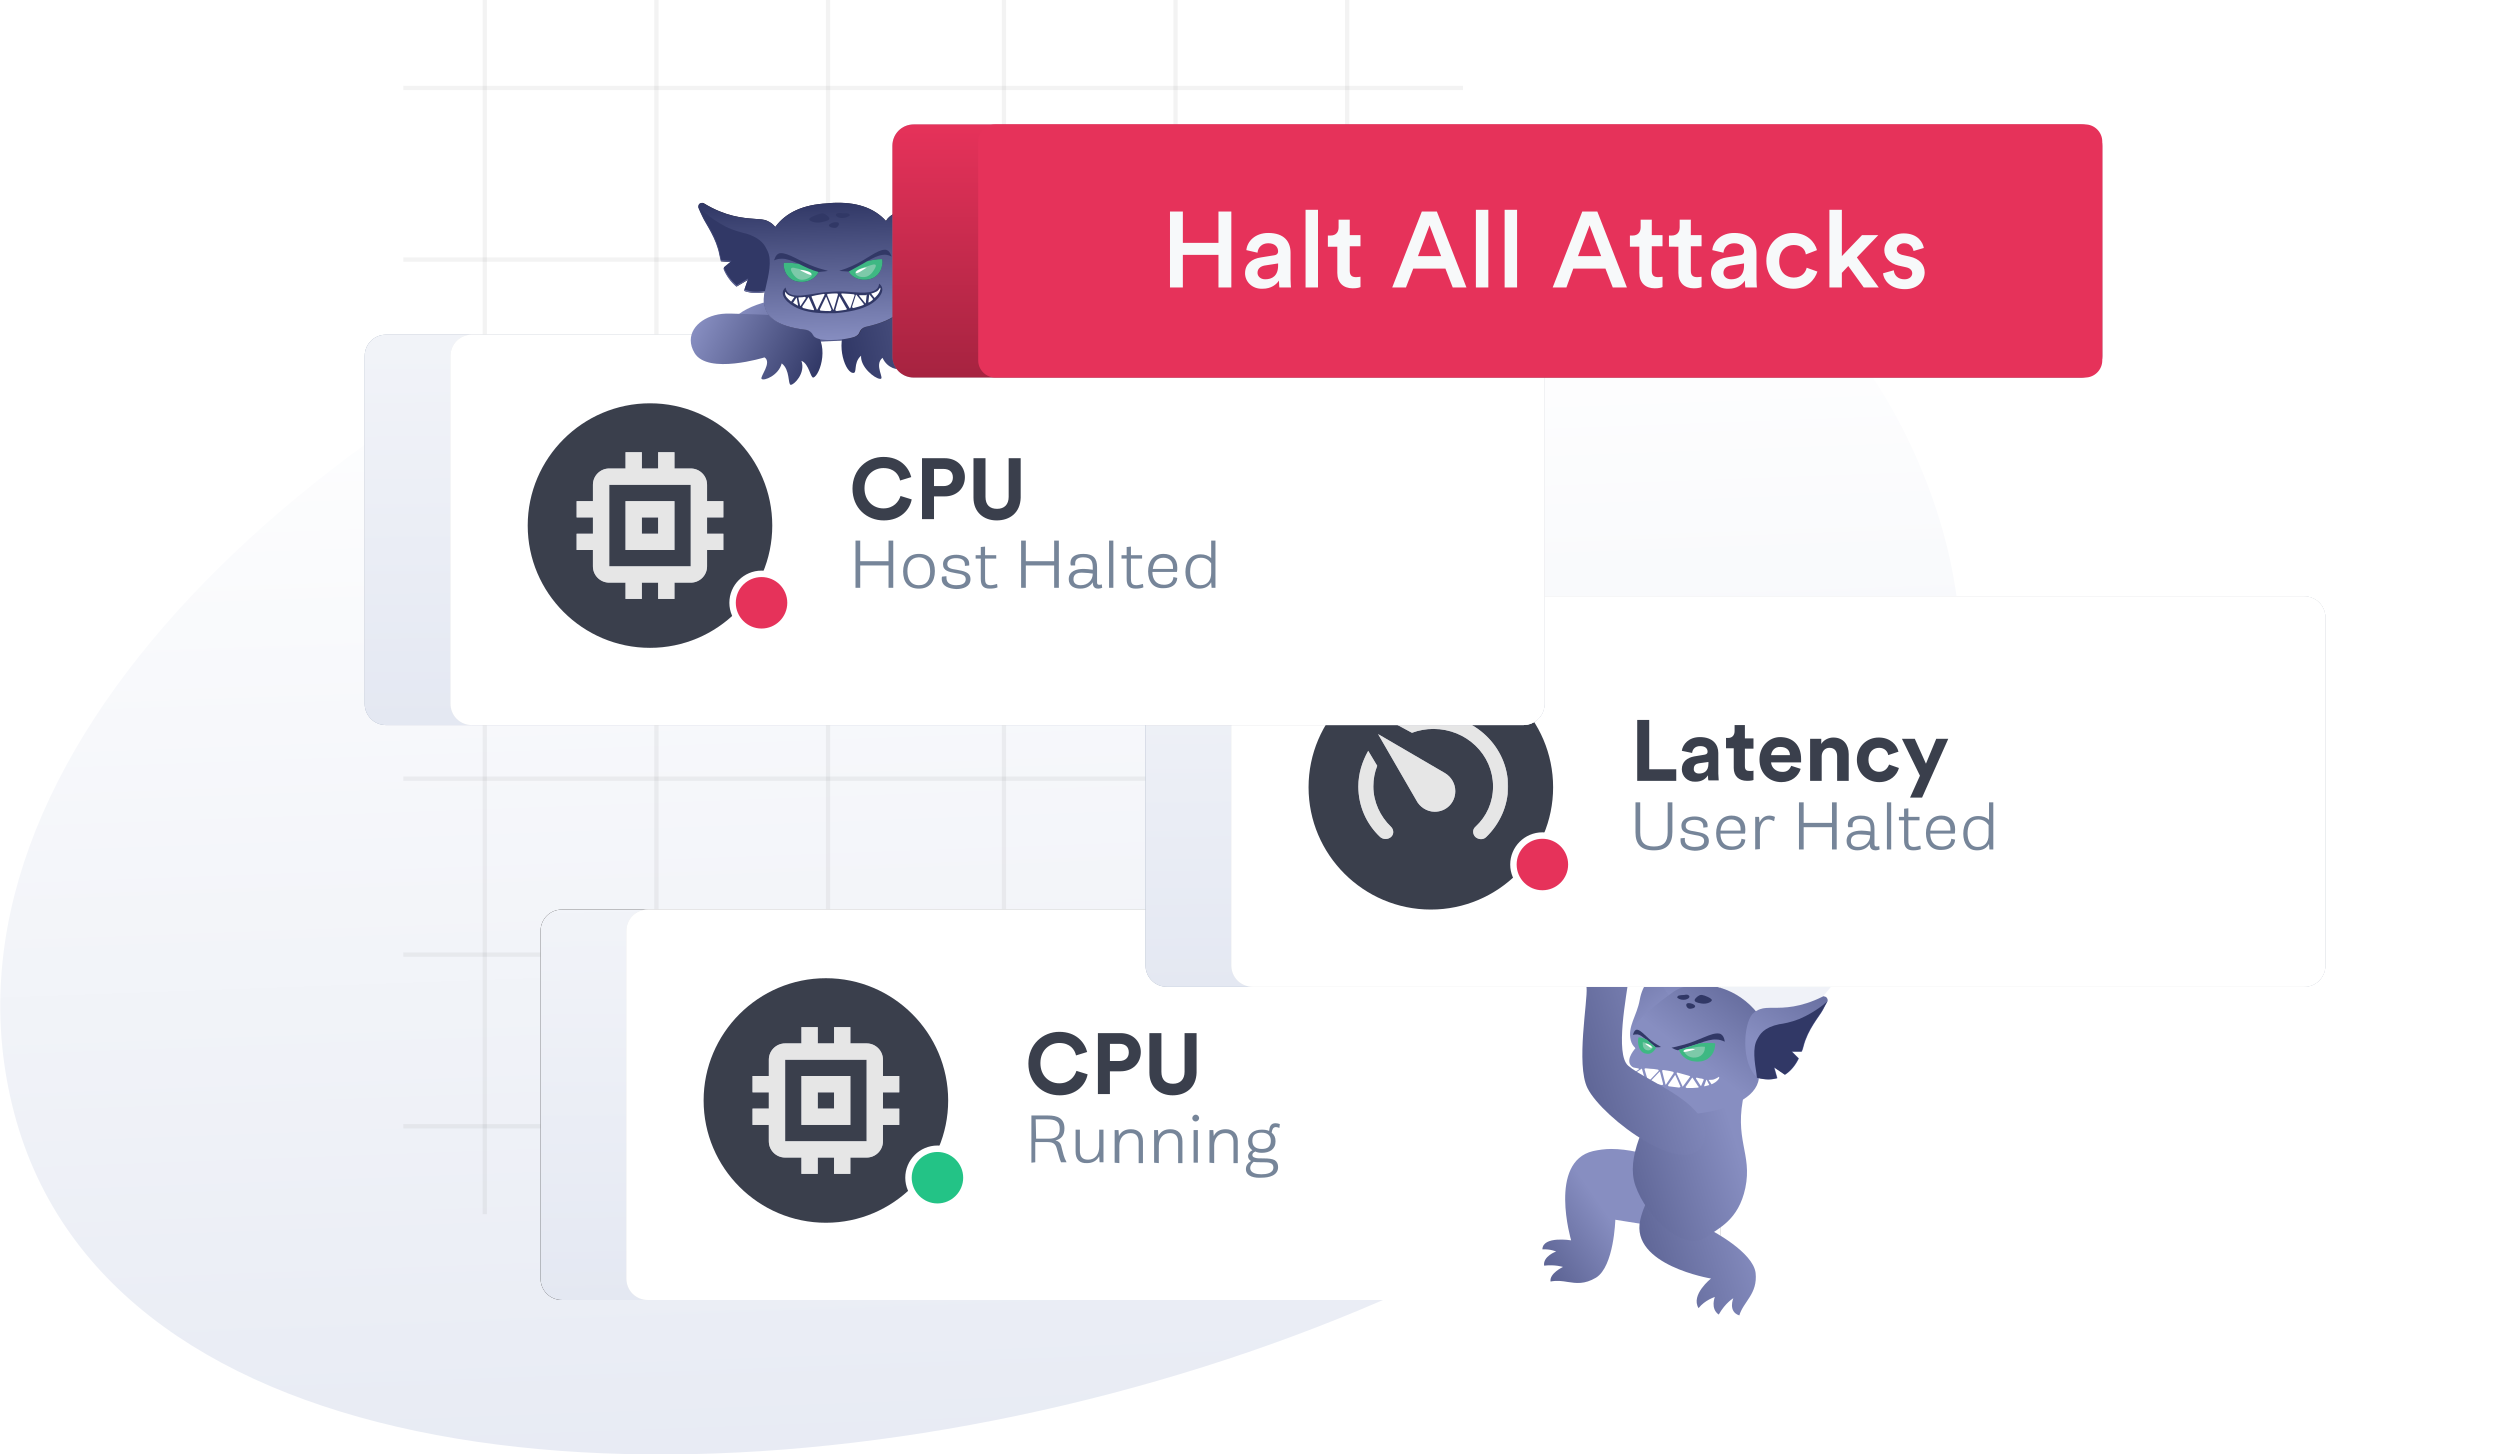 <svg id="Layer_1" xmlns="http://www.w3.org/2000/svg" xmlns:xlink="http://www.w3.org/1999/xlink" viewBox="0 0 582.7 339" enable-background="new 0 0 582.7 339"><style>.st2{stroke:#111;stroke-linecap:square;stroke-miterlimit:50;stroke-opacity:5.000000e-02}.st2,.st3{fill:none}.st4{filter:url(#filter-76)}.st5{opacity:.5}.st7{fill:#e6e6e6}.st8{fill:#fff}.st9{fill:#3a3f4c}.st10{fill:#afb2bd}.st12{fill:#d8d8d8}.st13{fill:none;stroke:#fff;stroke-width:3;stroke-miterlimit:50}.st16{fill:#768599}.st52{fill:#313866}.st53{fill:#3eb883}.st54{fill:#7dc9a9}.st57{opacity:.5;fill:#8899ae}.st60{fill:#e6325a}</style><filter filterUnits="objectBoundingBox" height="162.6%" id="filter-76" width="120.7%" x="-10.4%" y="-31.3%"><feOffset in="SourceAlpha" result="shadowOffsetOuter1"/><feGaussianBlur in="shadowOffsetOuter1" result="shadowBlurOuter1" stdDeviation="9.5"/><feColorMatrix in="shadowBlurOuter1" values="0 0 0 0 0.533 0 0 0 0 0.6 0 0 0 0 0.682 0 0 0 0.505 0"/></filter><linearGradient id="Path-2_2_" gradientUnits="userSpaceOnUse" x1="-1236.179" y1="-212.164" x2="-1236.232" y2="-211.188" gradientTransform="matrix(-457 0 0 310 -564715 65843)"><stop offset="0" stop-color="#fff"/><stop offset="1" stop-color="#e4e8f2"/></linearGradient><path id="Path-2_1_" d="M449.8 114.4c70.9 192.4-402.4 312.5-446.5 145S378.9-78 449.8 114.4z" fill-rule="evenodd" clip-rule="evenodd" fill="url(#Path-2_2_)"/><defs><path id="SVGID_1_" d="M94 0h247v283H94z"/></defs><clipPath id="SVGID_2_"><use xlink:href="#SVGID_1_" overflow="visible"/></clipPath><g clip-path="url(#SVGID_2_)"><path class="st2" d="M-168 181.5h602" transform="rotate(180 133 181.5)"/><path class="st2" d="M-168 222.5h602" transform="rotate(180 133 222.5)"/><path class="st2" d="M-168 262.5h602" transform="rotate(180 133 262.5)"/><path class="st2" d="M-168 302.5h602" transform="rotate(180 133 302.5)"/><path class="st2" d="M-168 20.5h602" transform="rotate(180 133 20.5)"/><path class="st2" d="M-168 60.5h602" transform="rotate(180 133 60.5)"/><path class="st2" d="M-168 101.5h602" transform="rotate(180 133 101.5)"/><path class="st2" d="M-168 141.5h602" transform="rotate(180 133 141.5)"/><path class="st2" d="M-168-140.5h602" transform="rotate(180 133 -140.5)"/><path class="st2" d="M-168-100.5h602" transform="rotate(180 133 -100.5)"/><path class="st2" d="M-168-59.5h602" transform="rotate(180 133 -59.5)"/><path class="st2" d="M-168-19.5h602" transform="rotate(180 133 -19.5)"/><path class="st2" d="M-168-301.5h602" transform="rotate(180 133 -301.5)"/><path class="st2" d="M-168-261.5h602" transform="rotate(180 133 -261.5)"/><path class="st2" d="M-168-221.5h602" transform="rotate(180 133 -221.5)"/><path class="st2" d="M-168-180.5h602" transform="rotate(180 133 -180.5)"/><path class="st2" d="M-349 .5h602" transform="rotate(270 -48 .5)"/><path class="st2" d="M-390 .5h602" transform="rotate(270 -89 .5)"/><path class="st2" d="M-430 .5h602" transform="rotate(270 -129 .5)"/><path class="st2" d="M-470 .5h602" transform="rotate(270 -169 .5)"/><path class="st2" d="M-188 .5h602" transform="rotate(270 113 .5)"/><path class="st2" d="M-228 .5h602" transform="rotate(270 73 .5)"/><path class="st2" d="M-269 .5h602" transform="rotate(270 32 .5)"/><path class="st2" d="M-309 .5h602" transform="rotate(270 -8 .5)"/><path class="st2" d="M-27 .5h602" transform="rotate(270 274 .5)"/><path class="st2" d="M-67 .5h602" transform="rotate(270 234 .5)"/><path class="st2" d="M-108 .5h602" transform="rotate(270 193 .5)"/><path class="st2" d="M-148 .5h602" transform="rotate(270 153 .5)"/><path class="st2" d="M134 .5h602" transform="rotate(270 435 .5)"/><path class="st2" d="M94 .5h602" transform="rotate(270 395 .5)"/><path class="st2" d="M54 .5h602" transform="rotate(270 355 .5)"/><path class="st2" d="M13 .5h602" transform="rotate(270 314 .5)"/></g><path class="st3" d="M126 217c0-2.8 2.2-5 5-5h265c2.8 0 5 2.2 5 5v81c0 2.8-2.2 5-5 5H131c-2.8 0-5-2.2-5-5v-81z"/><g class="st4"><path class="st5" d="M126 217c0-2.8 2.2-5 5-5h265c2.8 0 5 2.2 5 5v81c0 2.8-2.2 5-5 5H131c-2.8 0-5-2.2-5-5v-81z"/></g><g class="st4"><path class="st5" d="M126 217c0-2.8 2.2-5 5-5h265c2.8 0 5 2.2 5 5v81c0 2.8-2.2 5-5 5H131c-2.8 0-5-2.2-5-5v-81z"/></g><linearGradient id="SVGID_3_" gradientUnits="userSpaceOnUse" x1="262.417" y1="432.79" x2="263.857" y2="614.56" gradientTransform="translate(0 -312)"><stop offset="0" stop-color="#fff"/><stop offset="1" stop-color="#e4e8f2"/></linearGradient><path d="M126 217c0-2.8 2.2-5 5-5h265c2.8 0 5 2.2 5 5v81c0 2.8-2.2 5-5 5H131c-2.8 0-5-2.2-5-5v-81z" fill="url(#SVGID_3_)"/><path class="st3" d="M146 217c0-2.8 2.2-5 5-5h245c2.8 0 5 2.2 5 5v81c0 2.8-2.2 5-5 5H151c-2.8 0-5-2.2-5-5v-81z"/><path class="st7" d="M146 217c0-2.8 2.2-5 5-5h245c2.8 0 5 2.2 5 5v81c0 2.8-2.2 5-5 5H151c-2.8 0-5-2.2-5-5v-81z"/><path class="st8" d="M146 217c0-2.8 2.2-5 5-5h245c2.8 0 5 2.2 5 5v81c0 2.8-2.2 5-5 5H151c-2.8 0-5-2.2-5-5v-81z"/><g><path class="st9" d="M273.3 255.3c-3 0-5.4-1.9-5.4-5.3v-9.2h2.8v9c0 1.9 1 2.8 2.7 2.8s2.7-1 2.7-2.8v-9h2.8v9.2c-.1 3.5-2.5 5.3-5.6 5.3zm-12.1-5.6h-2.5v5.3h-2.8v-14.2h5.3c2.8 0 4.7 1.9 4.7 4.4 0 2.6-1.9 4.5-4.7 4.5zm-2.5-2.4h2.2c1.4 0 2.2-.8 2.2-2 0-1.3-.8-2-2.2-2h-2.2v4zm-11.7 8c-4 0-7.3-2.9-7.3-7.4s3.4-7.4 7.2-7.4c3.9 0 5.9 2.4 6.5 4.7l-2.6.8c-.3-1.4-1.4-2.9-3.9-2.9-2.1 0-4.4 1.5-4.4 4.7 0 3 2.1 4.7 4.4 4.7 2.4 0 3.6-1.6 4-2.9l2.6.8c-.4 2.3-2.5 4.9-6.5 4.9z"/></g><g><path class="st9" d="M192.5 285c15.7 0 28.5-12.8 28.5-28.5S208.2 228 192.5 228 164 240.8 164 256.5s12.8 28.5 28.5 28.5z"/></g><g><path class="st10" d="M198.2 262.2h-11.4v-11.4h11.4v11.4zm-3.8-7.6h-3.8v3.8h3.8v-3.8zm11.4 0v3.8h3.8v3.8h-3.8v3.8c0 2.1-1.7 3.8-3.8 3.8h-3.8v3.8h-3.8v-3.8h-3.8v3.8h-3.8v-3.8H183c-2.1 0-3.8-1.7-3.8-3.8v-3.8h-3.8v-3.8h3.8v-3.8h-3.8v-3.8h3.8V247c0-2.1 1.7-3.8 3.8-3.8h3.8v-3.8h3.8v3.8h3.8v-3.8h3.8v3.8h3.8c2.1 0 3.8 1.7 3.8 3.8v3.8h3.8v3.8h-3.8zM202 247h-19v19h19v-19z" transform="rotate(-180 192.5 256.5)"/><g transform="rotate(-180 192.5 256.5)"><defs><path id="SVGID_4_" d="M198.2 262.2h-11.4v-11.4h11.4v11.4zm-3.8-7.6h-3.8v3.8h3.8v-3.8zm11.4 0v3.8h3.8v3.8h-3.8v3.8c0 2.1-1.7 3.8-3.8 3.8h-3.8v3.8h-3.8v-3.8h-3.8v3.8h-3.8v-3.8H183c-2.1 0-3.8-1.7-3.8-3.8v-3.8h-3.8v-3.8h3.8v-3.8h-3.8v-3.8h3.8V247c0-2.1 1.7-3.8 3.8-3.8h3.8v-3.8h3.8v3.8h3.8v-3.8h3.8v3.8h3.8c2.1 0 3.8 1.7 3.8 3.8v3.8h3.8v3.8h-3.8zM202 247h-19v19h19v-19z"/></defs><clipPath id="SVGID_5_"><use xlink:href="#SVGID_4_" overflow="visible"/></clipPath><g clip-path="url(#SVGID_5_)"><path class="st7" d="M175.4 239.4h34.2v34.2h-34.2v-34.2z"/></g></g></g><g><path class="st12" d="M218.5 280.5c3.3 0 6-2.7 6-6s-2.7-6-6-6-6 2.7-6 6 2.7 6 6 6z"/><path class="st13" d="M218.5 280.5c3.3 0 6-2.7 6-6s-2.7-6-6-6-6 2.7-6 6 2.7 6 6 6z"/><g><defs><path id="SVGID_6_" d="M218.5 280.5c3.3 0 6-2.7 6-6s-2.7-6-6-6-6 2.7-6 6 2.7 6 6 6z"/></defs><clipPath id="SVGID_7_"><use xlink:href="#SVGID_6_" overflow="visible"/></clipPath><g clip-path="url(#SVGID_7_)"><path d="M211 267h18v18h-18v-18z" fill="#23c386"/></g></g></g><g><path class="st16" d="M291.4 272.2c0 1.3 1.6 1.5 2.6 1.5 1.1 0 2.8-.2 2.8-1.6 0-1.2-1.3-1.2-2.4-1.2-1 0-1.7 0-2.2-.1-.5.4-.8.9-.8 1.4zm2.7-4.4c1.3 0 2.1-.5 2.1-1.9 0-1.3-.8-1.9-2.2-1.9-1.3 0-2.1.5-2.1 1.9 0 1.3.8 1.9 2.2 1.9zm-3.7 4.7c0-.8.4-1.4 1.2-1.9-.4-.2-.7-.6-.7-1.1 0-.6.4-1.1 1-1.4-.7-.5-1-1.2-1-2.1 0-1.8 1.4-2.7 3.2-2.7.7 0 1.3.1 1.7.3.1-1 .4-1.8 1.5-1.8.4 0 .7.1 1 .2l-.1.9c-.2-.1-.6-.2-.8-.2-.7 0-.9.6-1 1.3.6.5.9 1.1.9 2 0 1.9-1.4 2.7-3.2 2.7-.6 0-1.1-.1-1.5-.3-.5.2-.7.5-.7.8 0 .2.1.5.5.6.4.2 1.1.2 2.1.2 1.2 0 2 .1 2.6.4.5.3.8.9.8 1.6 0 2-2.1 2.5-3.9 2.5-1.4.1-3.6-.2-3.6-2zm-8.5-1.5v-7.6h.9l.1 1.4c.5-1.1 1.5-1.6 2.8-1.6 1.7 0 2.8 1 2.8 2.8v5.1h-1v-4.9c0-1.2-.5-2.1-1.9-2.1-1.7 0-2.6 1.3-2.6 2.9v4.1l-1.1-.1zm-3.7 0v-7.6h1v7.6h-1zm.5-9.6c-.4 0-.8-.3-.8-.8 0-.4.4-.8.8-.8s.8.4.8.8-.4.8-.8.8zM269 271v-7.6h.9l.1 1.4c.5-1.1 1.5-1.6 2.8-1.6 1.7 0 2.8 1 2.8 2.8v5.1h-1v-4.9c0-1.2-.5-2.1-1.9-2.1-1.7 0-2.6 1.3-2.6 2.9v4.1l-1.1-.1zm-9.2 0v-7.6h.9l.1 1.4c.5-1.1 1.5-1.6 2.8-1.6 1.7 0 2.8 1 2.8 2.8v5.1h-1v-4.9c0-1.2-.5-2.1-1.9-2.1-1.7 0-2.6 1.3-2.6 2.9v4.1l-1.1-.1zm-9.1-2.6v-5.1h1v4.9c0 1.3.5 2.1 1.9 2.1 1.8 0 2.6-1.4 2.6-3v-4h1v7.6h-.9l-.1-1.4c-.6 1.1-1.6 1.6-2.8 1.6-1.8.1-2.7-.9-2.7-2.7zm-9.2-3h3c1.5 0 2.5-.5 2.5-2.3s-1.1-2.2-2.9-2.2h-2.7l.1 4.5zm-1.1 5.6v-11h3.9c2.1 0 3.8.6 3.8 3 0 1.6-.7 2.5-2.1 2.8 1.1.3 1.3.9 1.5 1.9.3 1.1.4 1.9 1.1 3.2h-1.3c-.4-.9-.6-1.9-.9-2.9-.3-1.2-.7-1.8-2.2-1.8h-2.9v4.7l-.9.1z"/></g><g><g transform="matrix(-1 0 0 1 785 0)"><defs><path id="SVGID_8_" d="M384.1 213.3c.4 4.6 5.5 16.8 5.4 22.2-.1 6.4-10.4 20.1-2 23 10.7 3.8 13.1-13.4 12.8-20.8-.3-6.1-6.8-18.4-6.3-21.3.3-1.5 1.9-3.5 4.6-2.5-.1-2.8-1.6-3.6-3-3.6-.5-2.7-2.1-3-3.4-2.8-.5-1.1-1.3-1.5-2.1-1.5-2.7 0-6.3 3.9-6 7.3"/></defs><clipPath id="SVGID_9_"><use xlink:href="#SVGID_8_" overflow="visible"/></clipPath><g clip-path="url(#SVGID_9_)"><linearGradient id="SVGID_10_" gradientUnits="userSpaceOnUse" x1="-700.777" y1="543.925" x2="-697.727" y2="510.005" gradientTransform="translate(1092 -312)"><stop offset="0" stop-color="#878ec1"/><stop offset="1" stop-color="#313866"/></linearGradient><path d="M384.1 213.3c.4 4.6 5.5 16.8 5.4 22.2-.1 6.4-10.4 20.1-2 23 10.7 3.8 13.1-13.4 12.8-20.8-.3-6.1-6.8-18.4-6.3-21.3.3-1.5 1.9-3.5 4.6-2.5-.1-2.8-1.6-3.6-3-3.6-.5-2.7-2.1-3-3.4-2.8-.5-1.1-1.3-1.5-2.1-1.5-2.7 0-6.3 3.9-6 7.3" fill="url(#SVGID_10_)"/></g></g><g transform="matrix(-1 0 0 1 785 0)"><defs><path id="SVGID_11_" d="M393 272.2l6.1 13.6 9.4-1.5s.3 10.9 4.5 13.5c2.7 1.6 4.6 1.3 6.6 1 1.2-.2 2.5-.4 4-.1.3-1.9-2.9-3.4-2.9-3.4s1.8-.6 4.4-.3c.3-2.2-2.8-3.3-2.8-3.3s1.3-.6 3.2-.5c-.1-3.2-6.7-2.1-6.7-2.1s5.4-18.3-5.1-20.8c-1.4-.3-2.8-.5-4.2-.5-8.1 0-16.5 4.4-16.5 4.4"/></defs><clipPath id="SVGID_12_"><use xlink:href="#SVGID_11_" overflow="visible"/></clipPath><g clip-path="url(#SVGID_12_)"><linearGradient id="SVGID_13_" gradientUnits="userSpaceOnUse" x1="-682.948" y1="596.927" x2="-650.668" y2="619.387" gradientTransform="translate(1092 -312)"><stop offset="0" stop-color="#878ec1"/><stop offset="1" stop-color="#313866"/></linearGradient><path d="M393 272.2l6.1 13.6 9.4-1.5s.3 10.9 4.5 13.5c2.7 1.6 4.6 1.3 6.6 1 1.2-.2 2.5-.4 4-.1.3-1.9-2.9-3.4-2.9-3.4s1.8-.6 4.4-.3c.3-2.2-2.8-3.3-2.8-3.3s1.3-.6 3.2-.5c-.1-3.2-6.7-2.1-6.7-2.1s5.4-18.3-5.1-20.8c-1.4-.3-2.8-.5-4.2-.5-8.1 0-16.5 4.4-16.5 4.4" fill="url(#SVGID_13_)"/></g></g><g transform="matrix(-1 0 0 1 785 0)"><defs><path id="SVGID_14_" d="M379.8 277.4l6.3 9.4s-9.7 5-10.3 9.9c-.5 4.9 2.8 6.6 3.8 9.9 2.7-.9 1.4-4 1.4-4s1.8 1 3.4 3.8c2-1.4.9-4.1.9-4.1s2.3.7 3.8 2.6c1.9-3.1-2.9-6.9-2.9-6.9s18.8-3.1 16.5-13.6c-2-9.1-10.8-14.4-10.8-14.4l-12.1 7.4z"/></defs><clipPath id="SVGID_15_"><use xlink:href="#SVGID_14_" overflow="visible"/></clipPath><g clip-path="url(#SVGID_15_)"><linearGradient id="SVGID_16_" gradientUnits="userSpaceOnUse" x1="-718.609" y1="604.702" x2="-662.848" y2="621.712" gradientTransform="translate(1092 -312)"><stop offset="0" stop-color="#878ec1"/><stop offset="1" stop-color="#313866"/></linearGradient><path d="M379.8 277.4l6.3 9.4s-9.7 5-10.3 9.9c-.5 4.9 2.8 6.6 3.8 9.9 2.7-.9 1.4-4 1.4-4s1.8 1 3.4 3.8c2-1.4.9-4.1.9-4.1s2.3.7 3.8 2.6c1.9-3.1-2.9-6.9-2.9-6.9s18.8-3.1 16.5-13.6c-2-9.1-10.8-14.4-10.8-14.4l-12.1 7.4z" fill="url(#SVGID_16_)"/></g></g><g transform="matrix(-1 0 0 1 785 0)"><defs><path id="SVGID_17_" d="M378.4 254.6c2.6 11-1.9 14.2-.2 22.3 1.6 7.6 6.4 9.4 8.7 11.2 5.6 4.2 14.4-4.5 16.9-11.7 2.4-6.7-2.7-15.2-5-20.2-2-4.4-7-6-11.6-6-4.9 0-9.4 2-8.8 4.4"/></defs><clipPath id="SVGID_18_"><use xlink:href="#SVGID_17_" overflow="visible"/></clipPath><g clip-path="url(#SVGID_18_)"><linearGradient id="SVGID_19_" gradientUnits="userSpaceOnUse" x1="-713.641" y1="584.609" x2="-657.871" y2="601.619" gradientTransform="translate(1092 -312)"><stop offset="0" stop-color="#878ec1"/><stop offset="1" stop-color="#313866"/></linearGradient><path d="M378.4 254.6c2.6 11-1.9 14.2-.2 22.3 1.6 7.6 6.4 9.4 8.7 11.2 5.6 4.2 14.4-4.5 16.9-11.7 2.4-6.7-2.7-15.2-5-20.2-2-4.4-7-6-11.6-6-4.9 0-9.4 2-8.8 4.4" fill="url(#SVGID_19_)"/></g></g><g transform="matrix(-1 0 0 1 785 0)"><defs><path id="SVGID_20_" d="M394 238.4c1.5 2.2 1.9 4.7 4.8 6.3 1.7 1 5.3.8 6.1-2.2.8-3.3-1.4-5.6-2.1-9.5-.6-3.5-3-6.3-5-7.7 1.2 8.7-7.6 7.5-3.8 13.1"/></defs><clipPath id="SVGID_21_"><use xlink:href="#SVGID_20_" overflow="visible"/></clipPath><g clip-path="url(#SVGID_21_)"><linearGradient id="SVGID_22_" gradientUnits="userSpaceOnUse" x1="-692.451" y1="548.854" x2="-667.771" y2="512.494" gradientTransform="translate(1092 -312)"><stop offset="0" stop-color="#878ec1"/><stop offset="1" stop-color="#313866"/></linearGradient><path d="M394 238.4c1.5 2.2 1.9 4.7 4.8 6.3 1.7 1 5.3.8 6.1-2.2.8-3.3-1.4-5.6-2.1-9.5-.6-3.5-3-6.3-5-7.7 1.2 8.7-7.6 7.5-3.8 13.1" fill="url(#SVGID_22_)"/></g></g><g transform="matrix(-1 0 0 1 785 0)"><defs><path id="SVGID_23_" d="M373 239.9c-1.7 3.5 5 1.1 2.4 8.6-3.8 10.9 20.8 13.1 26.2 10.2.7-.4 3.8-5.3 2.8-7.8.2-1.3 0-.9.1-2.2 1.8-1.3-.1-3.7-.7-4.4 1-2.6.6-4.3-.2-5.6-1-1.8-6.4-6-8.6-7.5-1.5-1.1-3.7-1.6-6.1-1.6-5.5-.2-12.2 2.8-15.9 10.3"/></defs><clipPath id="SVGID_24_"><use xlink:href="#SVGID_23_" overflow="visible"/></clipPath><g clip-path="url(#SVGID_24_)"><linearGradient id="SVGID_25_" gradientUnits="userSpaceOnUse" x1="-704.236" y1="560.439" x2="-734.446" y2="520.67" gradientTransform="translate(1092 -312)"><stop offset="0" stop-color="#878ec1"/><stop offset="1" stop-color="#313866"/></linearGradient><path d="M373 239.9c-1.7 3.5 5 1.1 2.4 8.6-3.8 10.9 20.8 13.1 26.2 10.2.7-.4 3.8-5.3 2.8-7.8.2-1.3 0-.9.1-2.2 1.8-1.3-.1-3.7-.7-4.4 1-2.6.6-4.3-.2-5.6-1-1.8-6.4-6-8.6-7.5-1.5-1.1-3.7-1.6-6.1-1.6-5.5-.2-12.2 2.8-15.9 10.3" fill="url(#SVGID_25_)"/></g></g><g transform="matrix(-1 0 0 1 785 0)"><defs><path id="SVGID_26_" d="M373 239.9c-1.7 3.5 5 1.1 2.4 8.6-3.8 10.9 20.8 13.1 26.2 10.2 1.3-.7 4.8-11.6 2.1-14.4 1-2.6.6-4.3-.2-5.6-1-1.8-6.4-6-8.6-7.5-1.5-1.1-3.7-1.6-6.1-1.6-5.4-.1-12.1 2.8-15.8 10.3"/></defs><clipPath id="SVGID_27_"><use xlink:href="#SVGID_26_" overflow="visible"/></clipPath><g clip-path="url(#SVGID_27_)"><path class="st8" d="M406.8 249c.6-.5 1.4-1.4 1.1-2.2h-.1c-.3.7-1.1 1.1-1.9 1.4v.1l.9.7c0 .1 0 .1 0 0"/></g></g><g transform="matrix(-1 0 0 1 785 0)"><defs><path id="SVGID_28_" d="M373 239.9c-1.7 3.5 5 1.1 2.4 8.6-3.8 10.9 20.8 13.1 26.2 10.2 1.3-.7 4.8-11.6 2.1-14.4 1-2.6.6-4.3-.2-5.6-1-1.8-6.4-6-8.6-7.5-1.5-1.1-3.7-1.6-6.1-1.6-5.4-.1-12.1 2.8-15.8 10.3"/></defs><clipPath id="SVGID_29_"><use xlink:href="#SVGID_28_" overflow="visible"/></clipPath><g clip-path="url(#SVGID_29_)"><path class="st8" d="M405.4 250.1c.3-.2.6-.4.9-.7v-.1l-1-.7h-.1v1.4c.1.2.1.2.2.1"/></g></g><g transform="matrix(-1 0 0 1 785 0)"><defs><path id="SVGID_30_" d="M373 239.9c-1.7 3.5 5 1.1 2.4 8.6-3.8 10.9 20.8 13.1 26.2 10.2 1.3-.7 4.8-11.6 2.1-14.4 1-2.6.6-4.3-.2-5.6-1-1.8-6.4-6-8.6-7.5-1.5-1.1-3.7-1.6-6.1-1.6-5.4-.1-12.1 2.8-15.8 10.3"/></defs><clipPath id="SVGID_31_"><use xlink:href="#SVGID_30_" overflow="visible"/></clipPath><g clip-path="url(#SVGID_31_)"><path class="st8" d="M404.8 250.3v-1.5c0-.1-.1-.1-.2-.1s-.2 0-.3.1c-.3.1-.6.1-1 .2h-.1c-.1 0-.2.1-.2.2 0 0 0 .1.1.1l1.6 1.2c0-.2 0-.2.1-.2"/></g></g><g transform="matrix(-1 0 0 1 785 0)"><defs><path id="SVGID_32_" d="M373 239.9c-1.7 3.5 5 1.1 2.4 8.6-3.8 10.9 20.8 13.1 26.2 10.2 1.3-.7 4.8-11.6 2.1-14.4 1-2.6.6-4.3-.2-5.6-1-1.8-6.4-6-8.6-7.5-1.5-1.1-3.7-1.6-6.1-1.6-5.4-.1-12.1 2.8-15.8 10.3"/></defs><clipPath id="SVGID_33_"><use xlink:href="#SVGID_32_" overflow="visible"/></clipPath><g clip-path="url(#SVGID_33_)"><path class="st8" d="M401.8 251.8c.8-.3 1.6-.6 2.4-1 .1-.1.2-.2.1-.3-.6-.5-1.3-1-1.9-1.4h-.1l-.7 2.5c0 .1.1.2.2.2-.1 0-.1 0 0 0"/></g></g><g transform="matrix(-1 0 0 1 785 0)"><defs><path id="SVGID_34_" d="M373 239.9c-1.7 3.5 5 1.1 2.4 8.6-3.8 10.9 20.8 13.1 26.2 10.2 1.3-.7 4.8-11.6 2.1-14.4 1-2.6.6-4.3-.2-5.6-1-1.8-6.4-6-8.6-7.5-1.5-1.1-3.7-1.6-6.1-1.6-5.4-.1-12.1 2.8-15.8 10.3"/></defs><clipPath id="SVGID_35_"><use xlink:href="#SVGID_34_" overflow="visible"/></clipPath><g clip-path="url(#SVGID_35_)"><path class="st8" d="M400.9 251.9l.8-2.7c0-.1-.1-.2-.2-.2h-.1c-.3 0-.7.1-1 .1-.6 0-1.2.1-1.8.2-.1 0-.2.1-.2.2v.1l2.3 2.4c.1-.1.1-.1.2-.1-.1 0 0 0 0 0"/></g></g><g transform="matrix(-1 0 0 1 785 0)"><defs><path id="SVGID_36_" d="M373 239.9c-1.7 3.5 5 1.1 2.4 8.6-3.8 10.9 20.8 13.1 26.2 10.2 1.3-.7 4.8-11.6 2.1-14.4 1-2.6.6-4.3-.2-5.6-1-1.8-6.4-6-8.6-7.5-1.5-1.1-3.7-1.6-6.1-1.6-5.4-.1-12.1 2.8-15.8 10.3"/></defs><clipPath id="SVGID_37_"><use xlink:href="#SVGID_36_" overflow="visible"/></clipPath><g clip-path="url(#SVGID_37_)"><path class="st8" d="M397.7 252.9c.8-.2 1.6-.3 2.3-.6.1 0 .2-.1.2-.3v-.1l-2-2.1h-.1l-.7 2.7c-.1.3 0 .4.3.4-.1 0-.1 0 0 0"/></g></g><g transform="matrix(-1 0 0 1 785 0)"><defs><path id="SVGID_38_" d="M373 239.9c-1.7 3.5 5 1.1 2.4 8.6-3.8 10.9 20.8 13.1 26.2 10.2 1.3-.7 4.8-11.6 2.1-14.4 1-2.6.6-4.3-.2-5.6-1-1.8-6.4-6-8.6-7.5-1.5-1.1-3.7-1.6-6.1-1.6-5.4-.1-12.1 2.8-15.8 10.3z"/></defs><clipPath id="SVGID_39_"><use xlink:href="#SVGID_38_" overflow="visible"/></clipPath><g clip-path="url(#SVGID_39_)"><path class="st8" d="M396.7 252.8s.1 0 0 0h.1l.8-3.2c0-.1-.1-.2-.2-.2h-.1c-.7.1-1.5.2-2.2.4-.1 0-.2.1-.2.2v.1l1.8 2.7z"/></g></g><g transform="matrix(-1 0 0 1 785 0)"><defs><path id="SVGID_40_" d="M373 239.9c-1.7 3.5 5 1.1 2.4 8.6-3.8 10.9 20.8 13.1 26.2 10.2 1.3-.7 4.8-11.6 2.1-14.4 1-2.6.6-4.3-.2-5.6-1-1.8-6.4-6-8.6-7.5-1.5-1.1-3.7-1.6-6.1-1.6-5.4-.1-12.1 2.8-15.8 10.3"/></defs><clipPath id="SVGID_41_"><use xlink:href="#SVGID_40_" overflow="visible"/></clipPath><g clip-path="url(#SVGID_41_)"><path class="st8" d="M393.6 253.5c.7-.1 1.5-.2 2.4-.3.1 0 .2-.1.2-.2v-.1l-1.6-2.3h-.1l-1.2 2.7s.1.1.3.2"/></g></g><g transform="matrix(-1 0 0 1 785 0)"><defs><path id="SVGID_42_" d="M373 239.9c-1.7 3.5 5 1.1 2.4 8.6-3.8 10.9 20.8 13.1 26.2 10.2 1.3-.7 4.8-11.6 2.1-14.4 1-2.6.6-4.3-.2-5.6-1-1.8-6.4-6-8.6-7.5-1.5-1.1-3.7-1.6-6.1-1.6-5.4-.1-12.1 2.8-15.8 10.3"/></defs><clipPath id="SVGID_43_"><use xlink:href="#SVGID_42_" overflow="visible"/></clipPath><g clip-path="url(#SVGID_43_)"><path class="st8" d="M392.8 253.3l1.4-3.1c0-.1 0-.2-.1-.2h-.1c-.6.2-1.2.3-1.8.5-.3.1-.7.2-1 .3-.1 0-.2.1-.1.2l1.7 2.3c-.1.1-.1.1 0 0 0 .1 0 0 0 0"/></g></g><g transform="matrix(-1 0 0 1 785 0)"><defs><path id="SVGID_44_" d="M373 239.9c-1.7 3.5 5 1.1 2.4 8.6-3.8 10.9 20.8 13.1 26.2 10.2 1.3-.7 4.8-11.6 2.1-14.4 1-2.6.6-4.3-.2-5.6-1-1.8-6.4-6-8.6-7.5-1.5-1.1-3.7-1.6-6.1-1.6-5.4-.1-12.1 2.8-15.8 10.3"/></defs><clipPath id="SVGID_45_"><use xlink:href="#SVGID_44_" overflow="visible"/></clipPath><g clip-path="url(#SVGID_45_)"><path class="st8" d="M389.2 253.5c.8.1 1.7.1 2.6.1.1 0 .3-.1.3-.2v-.1l-1.5-2.1h-.1c-.2.3-1 1.5-1.3 2-.2.1-.2.2 0 .3"/></g></g><g transform="matrix(-1 0 0 1 785 0)"><defs><path id="SVGID_46_" d="M373 239.9c-1.7 3.5 5 1.1 2.4 8.6-3.8 10.9 20.8 13.1 26.2 10.2 1.3-.7 4.8-11.6 2.1-14.4 1-2.6.6-4.3-.2-5.6-1-1.8-6.4-6-8.6-7.5-1.5-1.1-3.7-1.6-6.1-1.6-5.4-.1-12.1 2.8-15.8 10.3"/></defs><clipPath id="SVGID_47_"><use xlink:href="#SVGID_46_" overflow="visible"/></clipPath><g clip-path="url(#SVGID_47_)"><path class="st8" d="M387.9 251.7l.6 1.4h.1l1.1-1.7c0-.1 0-.2-.1-.2h-.2c-.4.1-.7.2-1 .2-.1 0-.2 0-.3.1-.2 0-.2.1-.2.2"/></g></g><g transform="matrix(-1 0 0 1 785 0)"><defs><path id="SVGID_48_" d="M373 239.9c-1.7 3.5 5 1.1 2.4 8.6-3.8 10.9 20.8 13.1 26.2 10.2 1.3-.7 4.8-11.6 2.1-14.4 1-2.6.6-4.3-.2-5.6-1-1.8-6.4-6-8.6-7.5-1.5-1.1-3.7-1.6-6.1-1.6-5.4-.1-12.1 2.8-15.8 10.3"/></defs><clipPath id="SVGID_49_"><use xlink:href="#SVGID_48_" overflow="visible"/></clipPath><g clip-path="url(#SVGID_49_)"><path class="st8" d="M386.6 252.9c.4.1.7.2 1.1.3.1 0 .1 0 .1-.1l-.5-1.4h-.1l-.6 1.2"/></g></g><g transform="matrix(-1 0 0 1 785 0)"><defs><path id="SVGID_50_" d="M373 239.9c-1.7 3.5 5 1.1 2.4 8.6-3.8 10.9 20.8 13.1 26.2 10.2 1.3-.7 4.8-11.6 2.1-14.4 1-2.6.6-4.3-.2-5.6-1-1.8-6.4-6-8.6-7.5-1.5-1.1-3.7-1.6-6.1-1.6-5.4-.1-12.1 2.8-15.8 10.3"/></defs><clipPath id="SVGID_51_"><use xlink:href="#SVGID_50_" overflow="visible"/></clipPath><g clip-path="url(#SVGID_51_)"><path class="st8" d="M385.6 252.5c.1.1.3.1.4.2h.1l.6-.9v-.1c-.6 0-1 0-1.4-.2-.3-.1-.6-.3-.9-.5h-.1v.3c.2.4.6.8 1.3 1.2"/></g></g><g><g transform="matrix(-1 0 0 1 785 0)"><defs><path id="SVGID_52_" d="M359.7 232.3c-.2 0-.4.1-.5.3-.1.1-.2.3-.2.5 0 .1 0 .3.1.4.2.3.8 1.5 1 1.9.8 1.5 3.5 4.5 4.5 8.5.1.4.2.8.4 1.2h2.3l-1.6 1.6c.7 1.5 1.8 2.9 3.2 3.8l2.5-1.7-.7 2.5c1.3.4 2.9.4 4.7-.1 3.9-3.4 3.2-12.4 1.2-14.8-.5-.5-1.2-1-1.9-1.2-.8-.3-1.8-.3-3-.3-2.5 0-6.3 0-11.5-2.6-.1-.1-.2-.1-.4-.1 0 .1-.1.1-.1.1"/></defs><clipPath id="SVGID_53_"><use xlink:href="#SVGID_52_" overflow="visible"/></clipPath><g clip-path="url(#SVGID_53_)"><linearGradient id="SVGID_54_" gradientUnits="userSpaceOnUse" x1="-730.037" y1="563.066" x2="-755.737" y2="520.236" gradientTransform="translate(1092 -312)"><stop offset="0" stop-color="#878ec1"/><stop offset="1" stop-color="#313866"/></linearGradient><path d="M359.7 232.3c-.2 0-.4.1-.5.3-.1.1-.2.3-.2.5 0 .1 0 .3.1.4.2.3.8 1.5 1 1.9.8 1.5 3.5 4.5 4.5 8.5.1.4.2.8.4 1.2h2.3l-1.6 1.6c.7 1.5 1.8 2.9 3.2 3.8l2.5-1.7-.7 2.5c1.3.4 2.9.4 4.7-.1 3.9-3.4 3.2-12.4 1.2-14.8-.5-.5-1.2-1-1.9-1.2-.8-.3-1.8-.3-3-.3-2.5 0-6.3 0-11.5-2.6-.1-.1-.2-.1-.4-.1 0 .1-.1.1-.1.1" fill="url(#SVGID_54_)"/></g></g></g><g><g transform="matrix(-1 0 0 1 785 0)"><defs><path id="SVGID_55_" d="M360.2 235.4c.8 1.5 3.5 4.5 4.5 8.5.1.4.2.8.4 1.2h2.3l-1.6 1.6c.7 1.5 1.8 2.9 3.2 3.8l2.5-1.7-.7 2.5c1.2.3 2.4.5 4.7-.1 0-.3.1-.6.1-.9.4-2.6 1-6.1-.2-8.1-.6-1.1-1.4-2.7-5.2-3.5h-.1c-.7-.1-2.5-.4-4.5-1.2-4-1.7-6.5-4.1-6.5-4.1.2.4.9 1.6 1.1 2"/></defs><clipPath id="SVGID_56_"><use xlink:href="#SVGID_55_" overflow="visible"/></clipPath><g clip-path="url(#SVGID_56_)"><linearGradient id="SVGID_57_" gradientUnits="userSpaceOnUse" x1="-723.939" y1="553.573" x2="-741.399" y2="536.893" gradientTransform="translate(1092 -312)"><stop offset="0" stop-color="#313866"/><stop offset="1" stop-color="#313866"/></linearGradient><path d="M360.2 235.4c.8 1.5 3.5 4.5 4.5 8.5.1.4.2.8.4 1.2h2.3l-1.6 1.6c.7 1.5 1.8 2.9 3.2 3.8l2.5-1.7-.7 2.5c1.2.3 2.4.5 4.7-.1 0-.3.1-.6.1-.9.4-2.6 1-6.1-.2-8.1-.6-1.1-1.4-2.7-5.2-3.5h-.1c-.7-.1-2.5-.4-4.5-1.2-4-1.7-6.5-4.1-6.5-4.1.2.4.9 1.6 1.1 2" fill="url(#SVGID_57_)"/></g></g></g><g><g transform="matrix(-1 0 0 1 785 0)"><defs><path id="SVGID_58_" d="M391.4 232c-.4.3-.1.8.8 1 .6.1 1.3 0 1.8-.4.2-.2-.1-.6-.5-.6 0 0-.5-.1-1.1-.1-.4-.1-.8-.1-1 .1"/></defs><clipPath id="SVGID_59_"><use xlink:href="#SVGID_58_" overflow="visible"/></clipPath><g clip-path="url(#SVGID_59_)"><linearGradient id="SVGID_60_" gradientUnits="userSpaceOnUse" x1="513.462" y1="854.86" x2="525.222" y2="851.85" gradientTransform="translate(1092 -312)"><stop offset="0" stop-color="#313866"/><stop offset="1" stop-color="#313866"/></linearGradient><path d="M391.4 232c-.4.3-.1.8.8 1 .6.1 1.3 0 1.8-.4.2-.2-.1-.6-.5-.6 0 0-.5-.1-1.1-.1-.4-.1-.8-.1-1 .1" fill="url(#SVGID_60_)"/></g></g></g><g><g transform="matrix(-1 0 0 1 785 0)"><defs><path id="SVGID_61_" d="M389.9 234.5c-.1.4.8.7 1.4.6.6-.1 1.1-1.3.1-1.3-.6 0-1.4.3-1.5.7"/></defs><clipPath id="SVGID_62_"><use xlink:href="#SVGID_61_" overflow="visible"/></clipPath><g clip-path="url(#SVGID_62_)"><linearGradient id="SVGID_63_" gradientUnits="userSpaceOnUse" x1="510.942" y1="855.352" x2="522.672" y2="852.362" gradientTransform="translate(1092 -312)"><stop offset="0" stop-color="#313866"/><stop offset="1" stop-color="#313866"/></linearGradient><path d="M389.9 234.5c-.1.4.8.7 1.4.6.6-.1 1.1-1.3.1-1.3-.6 0-1.4.3-1.5.7" fill="url(#SVGID_63_)"/></g></g></g><g><g transform="matrix(-1 0 0 1 785 0)"><defs><path id="SVGID_64_" d="M388.3 231.9c-.7.1-2.3.8-2.3 1.2s1.1 1 2.4.8c1.2-.2 1.7-.4 1.6-.9-.1-.3-.9-1.1-1.5-1.1h-.2"/></defs><clipPath id="SVGID_65_"><use xlink:href="#SVGID_64_" overflow="visible"/></clipPath><g clip-path="url(#SVGID_65_)"><linearGradient id="SVGID_66_" gradientUnits="userSpaceOnUse" x1="512.402" y1="855.484" x2="524.152" y2="852.484" gradientTransform="translate(1092 -312)"><stop offset="0" stop-color="#313866"/><stop offset="1" stop-color="#313866"/></linearGradient><path d="M388.3 231.9c-.7.1-2.3.8-2.3 1.2s1.1 1 2.4.8c1.2-.2 1.7-.4 1.6-.9-.1-.3-.9-1.1-1.5-1.1h-.2" fill="url(#SVGID_66_)"/></g></g></g><g><path class="st52" d="M393.9 244.8c.5-.1 1-.3 1.5-.6 0 0-1-.2-2.5-.6-4-1-6.7-3-8.6-2.7-1.2.2-1.3 1.9-1.3 1.9.6-.3 1.3-.5 1.9-.5 1.1-.1 2.5.3 4.1.9" transform="matrix(-1 0 0 1 785 0)"/><path class="st53" d="M388.9 243.2c-2.5-.3-3.7 0-3.7 0 0 .5.1 1 .2 1.4.5 1.7 2 3.1 4.6 2.8 1.6-.1 3.1-1.1 3.7-2.7" transform="matrix(-1 0 0 1 785 0)"/><path class="st54" d="M390.4 244.2c-1.8-.4-2.8-.2-2.8-.2 0 .3.1.6.1.8.3 1 1.2 1.8 2.7 1.7 1-.1 1.8-.7 2.2-1.6 0 0-.4-.3-2.2-.7" transform="matrix(-1 0 0 1 785 0)"/><path class="st52" d="M401.3 242.3c.8-.6 1.4-1.1 2-1.2.4 0 .7 0 1.1.1 0 0-.3-1.2-.9-1.2-1 0-2.2 1.8-4.1 3.1l-1.5.9c-.1.1.7.1 1.2.1" transform="matrix(-1 0 0 1 785 0)"/><path class="st53" d="M399 244.2c.5 1 1.4 1.6 2.2 1.4 1.4-.1 1.9-1.4 2-2.7 0-.4 0-.7-.1-1.1 0 0-.6-.1-1.9.5" transform="matrix(-1 0 0 1 785 0)"/><path class="st54" d="M400.8 243.4c.8-.5 1.3-.5 1.3-.5v.5c0 .6-.3 1.3-1.1 1.4-.5.1-1-.2-1.3-.7.1 0 .2-.2 1.1-.7" transform="matrix(-1 0 0 1 785 0)"/><path class="st8" d="M391.2 244.5s1.3 0 1.4.5c.2.5-1.9-.2-2.4-.3s-.1-.3 1-.2M400.8 243.4s-.8.3-.8.7c0 .5 1.1-.5 1.4-.7.3-.1 0-.3-.6 0" transform="matrix(-1 0 0 1 785 0)"/></g><g><g transform="matrix(-1 0 0 1 785 0)"><defs><path id="SVGID_67_" d="M405.3 227.5c.6 4.6 3.3 18.2.2 20.9-4.2 3.7-20.7 9.2-17.6 17.8 3.4 9.3 23.6-5.5 27.1-12.6 2.7-5.5-.1-20.4.2-23.4.2-1.5 1.8-3.6 4.5-2.7-.2-2.8-1.8-3.5-3.1-3.5-.6-2.6-2.2-2.9-3.6-2.7-.5-1-1.2-1.4-2.1-1.4-2.5.1-6.1 4.2-5.6 7.6"/></defs><clipPath id="SVGID_68_"><use xlink:href="#SVGID_67_" overflow="visible"/></clipPath><g clip-path="url(#SVGID_68_)"><linearGradient id="SVGID_69_" gradientUnits="userSpaceOnUse" x1="-706.796" y1="561.734" x2="-645.026" y2="580.554" gradientTransform="translate(1092 -312)"><stop offset="0" stop-color="#878ec1"/><stop offset="1" stop-color="#313866"/></linearGradient><path d="M405.3 227.5c.6 4.6 3.3 18.2.2 20.9-4.2 3.7-20.7 9.2-17.6 17.8 3.4 9.3 23.6-5.5 27.1-12.6 2.7-5.5-.1-20.4.2-23.4.2-1.5 1.8-3.6 4.5-2.7-.2-2.8-1.8-3.5-3.1-3.5-.6-2.6-2.2-2.9-3.6-2.7-.5-1-1.2-1.4-2.1-1.4-2.5.1-6.1 4.2-5.6 7.6" fill="url(#SVGID_69_)"/></g></g></g></g><g><path class="st3" d="M267 144c0-2.8 2.2-5 5-5h265c2.8 0 5 2.2 5 5v81c0 2.8-2.2 5-5 5H272c-2.8 0-5-2.2-5-5v-81z"/><g class="st4"><path class="st57" d="M267 144c0-2.8 2.2-5 5-5h265c2.8 0 5 2.2 5 5v81c0 2.8-2.2 5-5 5H272c-2.8 0-5-2.2-5-5v-81z"/></g><g class="st4"><path class="st57" d="M267 144c0-2.8 2.2-5 5-5h265c2.8 0 5 2.2 5 5v81c0 2.8-2.2 5-5 5H272c-2.8 0-5-2.2-5-5v-81z"/></g><linearGradient id="SVGID_70_" gradientUnits="userSpaceOnUse" x1="403.417" y1="359.79" x2="404.857" y2="541.56" gradientTransform="translate(0 -312)"><stop offset="0" stop-color="#fff"/><stop offset="1" stop-color="#e4e8f2"/></linearGradient><path d="M267 144c0-2.8 2.2-5 5-5h265c2.8 0 5 2.2 5 5v81c0 2.8-2.2 5-5 5H272c-2.8 0-5-2.2-5-5v-81z" fill="url(#SVGID_70_)"/><path class="st3" d="M287 144c0-2.8 2.2-5 5-5h245c2.8 0 5 2.2 5 5v81c0 2.8-2.2 5-5 5H292c-2.8 0-5-2.2-5-5v-81z"/><path class="st7" d="M287 144c0-2.8 2.2-5 5-5h245c2.8 0 5 2.2 5 5v81c0 2.8-2.2 5-5 5H292c-2.8 0-5-2.2-5-5v-81z"/><path class="st8" d="M287 144c0-2.8 2.2-5 5-5h245c2.8 0 5 2.2 5 5v81c0 2.8-2.2 5-5 5H292c-2.8 0-5-2.2-5-5v-81z"/><g><path class="st9" d="M448 185.9h-2.8l2.3-5.1-4.2-8.6h3l2.6 5.8 2.4-5.8h2.8l-6.1 13.7zm-10-11.6c-1.4 0-2.5 1-2.5 2.8s1.2 2.8 2.5 2.8 2-.9 2.3-1.7l2.3.8c-.4 1.6-2 3.3-4.6 3.3-2.9 0-5.2-2.2-5.2-5.2s2.2-5.2 5.1-5.2c2.7 0 4.2 1.7 4.6 3.3l-2.4.8c-.1-.8-.8-1.7-2.1-1.7zm-13.4 2v5.7h-2.7v-9.8h2.6v1.2c.6-1 1.8-1.5 2.8-1.5 2.4 0 3.6 1.7 3.6 3.9v6.2h-2.7v-5.7c0-1.1-.5-2-1.8-2-1.1 0-1.8.9-1.8 2zm-7.1 2.2l2.2.7c-.5 1.7-2.1 3.1-4.5 3.1-2.7 0-5.1-1.9-5.1-5.3 0-3.1 2.3-5.2 4.8-5.2 3 0 4.9 1.9 4.9 5.1v.8h-7c.1 1.3 1.2 2.2 2.5 2.2 1.2.1 1.8-.5 2.2-1.4zm-4.7-2.5h4.4c0-1-.7-1.9-2.2-1.9-1.4-.1-2.1 1-2.2 1.9zm-6.1-6.8v2.9h2v2.4h-2v4.1c0 .9.4 1.1 1.2 1.1.3 0 .7 0 .8-.1v2.2c-.2.1-.7.2-1.5.2-1.9 0-3.1-1.1-3.1-3v-4.6h-1.8V172h.5c1 0 1.5-.7 1.5-1.6V169h2.4v.2zM396 180.3c1.1 0 2.2-.5 2.2-2.3v-.4l-2.2.3c-.7.1-1.2.5-1.2 1.2-.1.6.3 1.2 1.2 1.2zm-4-1c0-1.8 1.3-2.7 2.9-3l2.4-.4c.6-.1.7-.4.7-.7 0-.7-.5-1.3-1.7-1.3s-1.8.7-1.9 1.6l-2.4-.5c.2-1.5 1.6-3.2 4.2-3.2 3.1 0 4.3 1.8 4.3 3.7v4.8c0 .5.1 1.2.1 1.6h-2.4c-.1-.3-.1-.8-.1-1.2-.5.8-1.4 1.5-2.9 1.5-1.9.1-3.2-1.3-3.2-2.9zm-1.3 2.7h-9.1v-14.2h2.8v11.5h6.3v2.7z"/></g><g><path class="st9" d="M333.5 212c15.7 0 28.5-12.8 28.5-28.5S349.2 155 333.5 155 305 167.8 305 183.5s12.8 28.5 28.5 28.5z"/></g><g><path class="st12" d="M359.5 207.5c3.3 0 6-2.7 6-6s-2.7-6-6-6-6 2.7-6 6 2.7 6 6 6z"/><path class="st13" d="M359.5 207.5c3.3 0 6-2.7 6-6s-2.7-6-6-6-6 2.7-6 6 2.7 6 6 6z"/><g><defs><circle id="SVGID_71_" cx="359.5" cy="201.5" r="6"/></defs><clipPath id="SVGID_72_"><use xlink:href="#SVGID_71_" overflow="visible"/></clipPath><g clip-path="url(#SVGID_72_)"><path class="st60" d="M352 194h18v18h-18v-18z"/></g></g></g><g><path class="st16" d="M458.6 194.2c0 1.5.5 3.2 2.4 3.2 1.6 0 2.5-1.1 2.5-2.8v-2.3c-.5-.7-1.2-1.3-2.4-1.3-1.8 0-2.5 1.4-2.5 3.2zm-1 .1c0-2.2 1-4.1 3.5-4.1 1 0 1.9.3 2.5.9V187h1v11h-.9l-.1-1.3c-.6 1.1-1.6 1.5-2.8 1.5-2.2 0-3.2-1.7-3.2-3.9zm-7.7-.7h4.7v-.4c0-1.3-.8-2.2-2.2-2.2-1.5 0-2.3 1-2.5 2.6zm-1 .6c0-2.3 1.2-4.1 3.6-4.1 2 0 3.2 1.2 3.2 3.2 0 .3 0 .7-.1 1h-5.7c0 1.7.8 3 2.7 3 1.2 0 2.1-.5 2.2-1.8l.9.2c-.1 1.7-1.5 2.4-3.2 2.4-2.4.1-3.6-1.5-3.6-3.9zm-5.1 1.7v-4.7h-1.2v-.8h1.2v-1.9l1-.1v2h2.6v.8h-2.6v4.6c0 .9.1 1.6 1.3 1.6.5 0 1.1-.2 1.5-.3l.1.8c-.4.2-1.1.3-1.8.3-1.5 0-2.1-.8-2.1-2.3zm-4 2.1v-11h1v11h-1zm-8.4-2c0 1 .7 1.4 1.7 1.4 1.6 0 2.8-1.1 2.8-2.7-.7-.1-1.4-.2-2.1-.2-1.1-.1-2.4.1-2.4 1.5zm-1 0c0-1.9 1.8-2.4 3.5-2.4.6 0 1.4.1 2.1.2v-.5c0-1.4-.3-2.4-2.3-2.4-1 0-1.9.3-1.9 1.4v.5h-1c-.1-.2-.1-.4-.1-.6 0-1.5 1.3-2.1 3-2.1 2.4 0 3.2 1.1 3.2 3.1v3.5c0 .4.1.6.5.6.2 0 .4 0 .6-.1l.1.8c-.3.1-.6.2-.9.2-.6 0-1.4-.2-1.4-1.4v-.1c-.4.7-1.3 1.5-2.9 1.5-1.3 0-2.5-.6-2.5-2.2zm-11.1 2v-11h1.1v4.8h6.6V187h1.1v11H427v-5.2h-6.6v5.2h-1.1zm-10.2 0v-7.6h.9l.1 1.3c.5-1 1.2-1.6 2.3-1.6.4 0 .9.1 1.3.3l-.2 1c-.4-.2-.8-.4-1.3-.4-1.5 0-2 1.6-2 2.8v4.1l-1.1.1zm-8.1-4.4h4.7v-.4c0-1.3-.8-2.2-2.2-2.2-1.5 0-2.3 1-2.5 2.6zm-1 .6c0-2.3 1.2-4.1 3.6-4.1 2 0 3.2 1.2 3.2 3.2 0 .3 0 .7-.1 1H401c0 1.7.8 3 2.7 3 1.2 0 2.1-.5 2.2-1.8l.9.2c-.1 1.7-1.5 2.4-3.2 2.4-2.4.1-3.6-1.5-3.6-3.9zm-8.3 1.7v-.5l1-.1v.4c0 1.3 1.1 1.7 2.3 1.7.9 0 2.2-.2 2.2-1.4 0-1-1-1.2-2.3-1.4-1.6-.3-3-.5-3-2.1 0-1.7 1.7-2.2 3.1-2.2 1.3 0 3 .5 3 2.1v.4l-1 .1v-.3c0-1.2-1-1.5-2.1-1.5-.9 0-2 .3-2 1.4 0 .9.8 1.1 2.2 1.3 1.5.3 3.2.5 3.2 2.2 0 1.8-1.8 2.3-3.3 2.3-1.6-.1-3.3-.6-3.3-2.4zm-10.5-1.9v-7h1.1v7c0 2.2.9 3.3 3.2 3.3 2.3 0 3.2-1.1 3.2-3.3v-7h1.1v6.9c0 2.7-1.2 4.3-4.3 4.3-3.1 0-4.3-1.5-4.3-4.2z"/></g><g><path class="st10" d="M316.6 183.3c0 4.6 1.9 8.8 5.1 11.8.7.6 1.8.6 2.5 0s.7-1.6.1-2.3l-.1-.1c-2.5-2.4-4.1-5.8-4.1-9.4 0-1.7.3-3.3.9-4.8l-2.1-3.5c-1.4 2.5-2.3 5.3-2.3 8.3zm8.8-14.5l3.7 2c1.6-.6 3.3-.9 5-.9 7.7 0 13.9 6 13.9 13.4 0 3.7-1.5 7-4.1 9.4-.7.6-.7 1.6-.1 2.3l.1.1c.7.6 1.8.7 2.5 0 3.1-3 5.1-7.2 5.1-11.8 0-9.2-7.8-16.7-17.4-16.7-3.2 0-6.2.8-8.7 2.2zm13.8 15.6c0-1.7-.9-3.3-2.4-4.2l-15.6-9.1 8.9 15.4c.8 1.6 2.5 2.7 4.3 2.7 2.7 0 4.8-2.1 4.8-4.8z"/><g><defs><path id="SVGID_73_" d="M316.6 183.3c0 4.6 1.9 8.8 5.1 11.8.7.6 1.8.6 2.5 0s.7-1.6.1-2.3l-.1-.1c-2.5-2.4-4.1-5.8-4.1-9.4 0-1.7.3-3.3.9-4.8l-2.1-3.5c-1.4 2.5-2.3 5.3-2.3 8.3zm8.8-14.5l3.7 2c1.6-.6 3.3-.9 5-.9 7.7 0 13.9 6 13.9 13.4 0 3.7-1.5 7-4.1 9.4-.7.6-.7 1.6-.1 2.3l.1.1c.7.6 1.8.7 2.5 0 3.1-3 5.1-7.2 5.1-11.8 0-9.2-7.8-16.7-17.4-16.7-3.2 0-6.2.8-8.7 2.2zm13.8 15.6c0-1.7-.9-3.3-2.4-4.2l-15.6-9.1 8.9 15.4c.8 1.6 2.5 2.7 4.3 2.7 2.7 0 4.8-2.1 4.8-4.8z"/></defs><clipPath id="SVGID_74_"><use xlink:href="#SVGID_73_" overflow="visible"/></clipPath><g clip-path="url(#SVGID_74_)"><path class="st7" d="M316.6 166.6h34.8v34.8h-34.8v-34.8z"/></g></g></g></g><g><path class="st3" d="M85 83c0-2.8 2.2-5 5-5h265c2.8 0 5 2.2 5 5v81c0 2.8-2.2 5-5 5H90c-2.8 0-5-2.2-5-5V83z"/><g class="st4"><path class="st57" d="M85 83c0-2.8 2.2-5 5-5h265c2.8 0 5 2.2 5 5v81c0 2.8-2.2 5-5 5H90c-2.8 0-5-2.2-5-5V83z"/></g><g class="st4"><path class="st57" d="M85 83c0-2.8 2.2-5 5-5h265c2.8 0 5 2.2 5 5v81c0 2.8-2.2 5-5 5H90c-2.8 0-5-2.2-5-5V83z"/></g><linearGradient id="SVGID_75_" gradientUnits="userSpaceOnUse" x1="221.418" y1="298.791" x2="222.848" y2="479.431" gradientTransform="translate(0 -312)"><stop offset="0" stop-color="#fff"/><stop offset="1" stop-color="#e4e8f2"/></linearGradient><path d="M85 83c0-2.8 2.2-5 5-5h265c2.8 0 5 2.2 5 5v81c0 2.8-2.2 5-5 5H90c-2.8 0-5-2.2-5-5V83z" fill="url(#SVGID_75_)"/><path class="st3" d="M105 83c0-2.8 2.2-5 5-5h245c2.8 0 5 2.2 5 5v81c0 2.8-2.2 5-5 5H110c-2.8 0-5-2.2-5-5V83z"/><path class="st7" d="M105 83c0-2.8 2.2-5 5-5h245c2.8 0 5 2.2 5 5v81c0 2.8-2.2 5-5 5H110c-2.8 0-5-2.2-5-5V83z"/><path class="st8" d="M105 83c0-2.8 2.2-5 5-5h245c2.8 0 5 2.2 5 5v81c0 2.8-2.2 5-5 5H110c-2.8 0-5-2.2-5-5V83z"/><g><path class="st9" d="M232.3 121.3c-3 0-5.4-1.9-5.4-5.3v-9.2h2.8v9c0 1.9 1 2.8 2.7 2.8s2.7-1 2.7-2.8v-9h2.8v9.2c-.1 3.5-2.5 5.3-5.6 5.3zm-12.1-5.6h-2.5v5.3h-2.8v-14.2h5.3c2.8 0 4.7 1.9 4.7 4.4 0 2.6-1.9 4.5-4.7 4.5zm-2.5-2.4h2.2c1.4 0 2.2-.8 2.2-2 0-1.3-.8-2-2.2-2h-2.2v4zm-11.7 8c-4 0-7.3-2.9-7.3-7.4s3.4-7.4 7.2-7.4c3.9 0 5.9 2.4 6.5 4.7l-2.6.8c-.3-1.4-1.4-2.9-3.9-2.9-2.1 0-4.4 1.5-4.4 4.7 0 3 2.1 4.7 4.4 4.7 2.4 0 3.6-1.6 4-2.9l2.6.8c-.4 2.3-2.5 4.9-6.5 4.9z"/></g><g><path class="st9" d="M151.5 151c15.7 0 28.5-12.8 28.5-28.5S167.2 94 151.5 94 123 106.8 123 122.5s12.8 28.5 28.5 28.5z"/></g><g><path class="st10" d="M157.2 128.2h-11.4v-11.4h11.4v11.4zm-3.8-7.6h-3.8v3.8h3.8v-3.8zm11.4 0v3.8h3.8v3.8h-3.8v3.8c0 2.1-1.7 3.8-3.8 3.8h-3.8v3.8h-3.8v-3.8h-3.8v3.8h-3.8v-3.8H142c-2.1 0-3.8-1.7-3.8-3.8v-3.8h-3.8v-3.8h3.8v-3.8h-3.8v-3.8h3.8V113c0-2.1 1.7-3.8 3.8-3.8h3.8v-3.8h3.8v3.8h3.8v-3.8h3.8v3.8h3.8c2.1 0 3.8 1.7 3.8 3.8v3.8h3.8v3.8h-3.8zM161 113h-19v19h19v-19z" transform="rotate(-180 151.5 122.5)"/><g transform="rotate(-180 151.5 122.5)"><defs><path id="SVGID_76_" d="M157.2 128.2h-11.4v-11.4h11.4v11.4zm-3.8-7.6h-3.8v3.8h3.8v-3.8zm11.4 0v3.8h3.8v3.8h-3.8v3.8c0 2.1-1.7 3.8-3.8 3.8h-3.8v3.8h-3.8v-3.8h-3.8v3.8h-3.8v-3.8H142c-2.1 0-3.8-1.7-3.8-3.8v-3.8h-3.8v-3.8h3.8v-3.8h-3.8v-3.8h3.8V113c0-2.1 1.7-3.8 3.8-3.8h3.8v-3.8h3.8v3.8h3.8v-3.8h3.8v3.8h3.8c2.1 0 3.8 1.7 3.8 3.8v3.8h3.8v3.8h-3.8zM161 113h-19v19h19v-19z"/></defs><clipPath id="SVGID_77_"><use xlink:href="#SVGID_76_" overflow="visible"/></clipPath><g clip-path="url(#SVGID_77_)"><path class="st7" d="M134.4 105.4h34.2v34.2h-34.2v-34.2z"/></g></g></g><g><path class="st12" d="M177.5 146.5c3.3 0 6-2.7 6-6s-2.7-6-6-6-6 2.7-6 6 2.7 6 6 6z"/><path class="st13" d="M177.5 146.5c3.3 0 6-2.7 6-6s-2.7-6-6-6-6 2.7-6 6 2.7 6 6 6z"/><g><defs><circle id="SVGID_78_" cx="177.5" cy="140.5" r="6"/></defs><clipPath id="SVGID_79_"><use xlink:href="#SVGID_78_" overflow="visible"/></clipPath><g clip-path="url(#SVGID_79_)"><path class="st60" d="M170 133h18v18h-18v-18z"/></g></g></g><g><path class="st16" d="M277.4 133.2c0 1.5.5 3.2 2.4 3.2 1.6 0 2.5-1.1 2.5-2.8v-2.3c-.5-.7-1.2-1.3-2.4-1.3-1.8 0-2.5 1.4-2.5 3.2zm-1.1.1c0-2.2 1-4.1 3.5-4.1 1 0 1.9.3 2.5.9V126h1v11h-.9l-.1-1.3c-.6 1.1-1.6 1.5-2.8 1.5-2.1 0-3.2-1.7-3.2-3.9zm-7.6-.7h4.7v-.4c0-1.3-.8-2.2-2.2-2.2-1.6 0-2.3 1-2.5 2.6zm-1.1.6c0-2.3 1.2-4.1 3.6-4.1 2 0 3.2 1.2 3.2 3.2 0 .3 0 .7-.1 1h-5.7c0 1.7.8 3 2.7 3 1.2 0 2.1-.5 2.2-1.8l.9.2c-.1 1.7-1.5 2.4-3.2 2.4-2.4.1-3.6-1.5-3.6-3.9zm-5 1.7v-4.7h-1.2v-.8h1.2v-1.9l1-.1v2h2.6v.8h-2.6v4.6c0 .9.1 1.6 1.3 1.6.5 0 1.1-.2 1.5-.3l.1.8c-.4.2-1.1.3-1.8.3-1.6 0-2.1-.8-2.1-2.3zm-4.1 2.1v-11h1v11h-1zm-8.3-2c0 1 .7 1.4 1.7 1.4 1.6 0 2.8-1.1 2.8-2.7-.7-.1-1.4-.2-2.1-.2-1.2-.1-2.4.1-2.4 1.5zm-1.1 0c0-1.9 1.8-2.4 3.5-2.4.6 0 1.4.1 2.1.2v-.5c0-1.4-.3-2.4-2.2-2.4-1 0-1.9.3-1.9 1.4v.5h-1c-.1-.2-.1-.4-.1-.6 0-1.5 1.3-2.1 3-2.1 2.4 0 3.2 1.1 3.2 3.1v3.5c0 .4.1.6.5.6.2 0 .4 0 .6-.1l.1.8c-.3.1-.6.2-.9.2-.6 0-1.3-.2-1.3-1.4v-.1c-.4.7-1.3 1.5-2.9 1.5-1.4 0-2.7-.6-2.7-2.2zm-11.1 2v-11h1.1v4.8h6.6V126h1.1v11h-1.1v-5.2h-6.6v5.2H238zm-9.4-2.1v-4.7h-1.2v-.8h1.2v-1.9l1-.1v2h2.6v.8h-2.6v4.6c0 .9.1 1.6 1.3 1.6.6 0 1.1-.2 1.5-.3l.1.8c-.4.2-1.1.3-1.8.3-1.6 0-2.1-.8-2.1-2.3zm-9.1 0c0-.2 0-.4.1-.5l1-.1v.4c0 1.3 1.1 1.7 2.3 1.7.9 0 2.2-.2 2.2-1.4 0-1-1-1.2-2.3-1.4-1.6-.3-3-.5-3-2.1 0-1.7 1.7-2.2 3.1-2.2 1.3 0 3 .5 3 2.1v.4l-1 .1v-.3c0-1.2-1-1.5-2.1-1.5-.9 0-2 .3-2 1.4 0 .9.8 1.1 2.2 1.3 1.5.3 3.2.5 3.2 2.2 0 1.8-1.8 2.3-3.3 2.3-1.7-.1-3.4-.6-3.4-2.4zm-8-1.8c0 1.8.7 3.3 2.7 3.3 1.9 0 2.6-1.4 2.6-3.2s-.7-3.3-2.7-3.3c-1.9.1-2.6 1.5-2.6 3.2zm-1 .1c0-2.4 1.2-4.1 3.7-4.1s3.7 1.6 3.7 4-1.2 4.1-3.7 4.1-3.7-1.5-3.7-4zm-11.1 3.8v-11h1.1v4.8h6.6V126h1.1v11h-1.1v-5.2h-6.6v5.2h-1.1z"/></g></g><g><defs><path id="SVGID_80_" d="M170.8 74.6c-1.6 2-3.3 6.1-3.3 6.1l43.8-2-5.9-7.1c-2-1.6-7.9-2.7-14.4-2.7-8.1 0-17.1 1.7-20.2 5.7"/></defs><clipPath id="SVGID_81_"><use xlink:href="#SVGID_80_" overflow="visible"/></clipPath><g clip-path="url(#SVGID_81_)"><linearGradient id="SVGID_82_" gradientUnits="userSpaceOnUse" x1="172.868" y1="381.458" x2="207.509" y2="398.369" gradientTransform="translate(0 -312)"><stop offset="0" stop-color="#878ec1"/><stop offset="1" stop-color="#313866"/></linearGradient><path d="M170.8 74.6c-1.6 2-3.3 6.1-3.3 6.1l43.8-2-5.9-7.1c-2-1.6-7.9-2.7-14.4-2.7-8.1 0-17.1 1.7-20.2 5.7" fill="url(#SVGID_82_)"/></g><defs><path id="SVGID_83_" d="M215.6 70.5c-7.4 1.1-14.3 1.5-17.7 5s-1.2 11 .8 11.4c1.3.3 0-2.2 2-4-.2 2.6 3.1 5.3 4.4 5.4 1.3.2-1.5-3.2.6-4.9 1.1 2.5 3.8 3 4.2 2.4.3-.5-2.3-2.4-.5-4.3 2.5.7 13.6 2.6 16.1-2.8.4-.9.6-1.7.6-2.5v-.1c0-3.5-3.8-5.9-8.4-5.9-.7.2-1.4.2-2.1.3"/></defs><clipPath id="SVGID_84_"><use xlink:href="#SVGID_83_" overflow="visible"/></clipPath><g clip-path="url(#SVGID_84_)"><linearGradient id="SVGID_85_" gradientUnits="userSpaceOnUse" x1="254.475" y1="381.691" x2="196.505" y2="394.071" gradientTransform="translate(0 -312)"><stop offset="0" stop-color="#878ec1"/><stop offset="1" stop-color="#313866"/></linearGradient><path d="M215.6 70.5c-7.4 1.1-14.3 1.5-17.7 5s-1.2 11 .8 11.4c1.3.3 0-2.2 2-4-.2 2.6 3.1 5.3 4.4 5.4 1.3.2-1.5-3.2.6-4.9 1.1 2.5 3.8 3 4.2 2.4.3-.5-2.3-2.4-.5-4.3 2.5.7 13.6 2.6 16.1-2.8.4-.9.6-1.7.6-2.5v-.1c0-3.5-3.8-5.9-8.4-5.9-.7.2-1.4.2-2.1.3" fill="url(#SVGID_85_)"/></g><defs><path id="SVGID_86_" d="M161 79.3c0 1 .3 2 .9 3 3.1 5.1 16.3 1 16.3 1 1.8 1.2-1.1 4.5-.7 5 .5.6 4-.8 4.7-3.6 2 1.5 1.4 4.9 2.1 5 .8 0 3.5-2.7 2.5-5.6 1.8.7 2.1 4.1 2.8 3.9 1.5-.5 4.2-8.1-.7-11.9-3.8-3-10.7-2.7-18.2-3h-.6c-5-.2-9.1 2.6-9.1 6.2"/></defs><clipPath id="SVGID_87_"><use xlink:href="#SVGID_86_" overflow="visible"/></clipPath><g clip-path="url(#SVGID_87_)"><linearGradient id="SVGID_88_" gradientUnits="userSpaceOnUse" x1="163.272" y1="385.55" x2="190.61" y2="398.884" gradientTransform="translate(0 -312)"><stop offset="0" stop-color="#878ec1"/><stop offset="1" stop-color="#313866"/></linearGradient><path d="M161 79.3c0 1 .3 2 .9 3 3.1 5.1 16.3 1 16.3 1 1.8 1.2-1.1 4.5-.7 5 .5.6 4-.8 4.7-3.6 2 1.5 1.4 4.9 2.1 5 .8 0 3.5-2.7 2.5-5.6 1.8.7 2.1 4.1 2.8 3.9 1.5-.5 4.2-8.1-.7-11.9-3.8-3-10.7-2.7-18.2-3h-.6c-5-.2-9.1 2.6-9.1 6.2" fill="url(#SVGID_88_)"/></g><defs><path id="SVGID_89_" d="M162.8 44H224v35h-61.2z"/></defs><clipPath id="SVGID_90_"><use xlink:href="#SVGID_89_" overflow="visible"/></clipPath><g clip-path="url(#SVGID_90_)"><path d="M223.1 44c-.2 0-.3.1-.5.2-4.8 3.6-8.7 4.3-11.3 4.8-1.3.2-2.3.4-3.1.9-.7.4-1.3.9-1.7 1.6-2.8-3.1-7-4.5-12.6-4.2l-1.1.1c-5.6.3-9.6 2.1-12.1 5.5-.5-.6-1.1-1.1-1.8-1.4-.8-.4-1.8-.4-3.1-.5-2.6-.2-6.6-.5-11.7-3.6-.3-.2-.7-.1-1 .1-.3.3-.3.7-.2 1s.7 1.6.9 2c.7 1.6 3.3 5 4 9.1.1.4.2.9.3 1.3l2.4.2-1.8 1.5c.6 1.6 1.7 3.1 3 4.2l2.7-1.6-.9 2.6c1.3.5 3 .6 4.8.3-.2 1.2-.2 2.1-.1 2.9.3 1.9 1.4 2.9 2.2 3.5 1.6 1.2 4.1 2 7.7 2.4.7.2 1.2.6 1.5 1.2.4.9 2.1 1.3 5.4 1.1h.1c1.9-.1 3.3-.4 4.2-.7.7-.3 1-.7 1.1-1 .2-.6.7-1.1 1.4-1.3 3.7-.8 6.2-1.9 7.7-3.3 1.4-1.4 1.6-2.9 1.6-3.8V69c-.1-.8-.2-1.6-.4-2.4.6.1 1.3.1 1.9 0l-.5-2.5 1.8 2.1.1-1.5 1.1 1.1c1.4-.7 2.5-1.8 3.3-3.1l-2.9-2.2 3.7.7c.5-1.1.8-2.2.9-3.4l-1.7-.7 1.8-.4-2.4-1 2.5-.1c.6-3.6 2.4-6.7 2.9-8.2.1-.4.6-1.7.7-2.1.2-.4 0-.9-.4-1.1-.2-.2-.3-.2-.4-.2" fill="#221f34"/></g><g><defs><path id="SVGID_91_" d="M223.1 44c-.2 0-.3.1-.5.2-4.8 3.6-8.7 4.3-11.3 4.8-1.3.2-2.3.4-3.1.9-.7.4-1.3.9-1.7 1.6-2.8-3.1-7-4.5-12.6-4.2l-1.1.1c-5.6.3-9.6 2.1-12.1 5.5-.5-.6-1.1-1.1-1.9-1.4-.8-.4-1.8-.4-3.1-.5-2.6-.2-6.6-.5-11.7-3.6-.3-.2-.7-.1-1 .1-.3.3-.3.7-.2 1s.7 1.6.9 2c.7 1.6 3.3 5 4 9.1.1.4.2.9.3 1.3l2.4.2-1.8 1.5c.6 1.6 1.7 3.1 3 4.2l2.7-1.6-.9 2.6c1.3.5 3 .6 4.8.3-.2 1.2-.3 2.1-.1 2.9.3 1.9 1.4 2.9 2.2 3.5 1.6 1.2 4.2 2 7.7 2.4.7.2 1.2.6 1.5 1.2.4.9 2.1 1.3 5.4 1.1h.1c1.9-.1 3.3-.4 4.2-.7.7-.3 1-.7 1.1-1 .2-.6.7-1.1 1.4-1.3 3.7-.8 6.2-1.9 7.7-3.3 1.4-1.4 1.6-2.9 1.6-3.8V69c-.1-.8-.2-1.6-.4-2.4.6.1 1.3.1 1.9 0l-.5-2.5 1.8 2.1.1-1.4 1.1 1.1c1.4-.7 2.5-1.8 3.3-3.1l-2.9-2.2 3.7.7c.5-1.1.8-2.2.9-3.4l-1.7-.7 1.8-.4-2.4-1 2.5-.1c.6-3.6 2.4-6.7 2.9-8.2.1-.4.6-1.7.7-2.1.2-.4 0-.9-.4-1.1-.1-.3-.2-.3-.3-.3"/></defs><clipPath id="SVGID_92_"><use xlink:href="#SVGID_91_" overflow="visible"/></clipPath><g clip-path="url(#SVGID_92_)"><linearGradient id="SVGID_93_" gradientUnits="userSpaceOnUse" x1="194.086" y1="391.622" x2="193.326" y2="359.312" gradientTransform="translate(0 -312)"><stop offset="0" stop-color="#878ec1"/><stop offset="1" stop-color="#313866"/></linearGradient><path d="M223.1 44c-.2 0-.3.1-.5.2-4.8 3.6-8.7 4.3-11.3 4.8-1.3.2-2.3.4-3.1.9-.7.4-1.3.9-1.7 1.6-2.8-3.1-7-4.5-12.6-4.2l-1.1.1c-5.6.3-9.6 2.1-12.1 5.5-.5-.6-1.1-1.1-1.9-1.4-.8-.4-1.8-.4-3.1-.5-2.6-.2-6.6-.5-11.7-3.6-.3-.2-.7-.1-1 .1-.3.3-.3.7-.2 1s.7 1.6.9 2c.7 1.6 3.3 5 4 9.1.1.4.2.9.3 1.3l2.4.2-1.8 1.5c.6 1.6 1.7 3.1 3 4.2l2.7-1.6-.9 2.6c1.3.5 3 .6 4.8.3-.2 1.2-.3 2.1-.1 2.9.3 1.9 1.4 2.9 2.2 3.5 1.6 1.2 4.2 2 7.7 2.4.7.2 1.2.6 1.5 1.2.4.9 2.1 1.3 5.4 1.1h.1c1.9-.1 3.3-.4 4.2-.7.7-.3 1-.7 1.1-1 .2-.6.7-1.1 1.4-1.3 3.7-.8 6.2-1.9 7.7-3.3 1.4-1.4 1.6-2.9 1.6-3.8V69c-.1-.8-.2-1.6-.4-2.4.6.1 1.3.1 1.9 0l-.5-2.5 1.8 2.1.1-1.4 1.1 1.1c1.4-.7 2.5-1.8 3.3-3.1l-2.9-2.2 3.7.7c.5-1.1.8-2.2.9-3.4l-1.7-.7 1.8-.4-2.4-1 2.5-.1c.6-3.6 2.4-6.7 2.9-8.2.1-.4.6-1.7.7-2.1.2-.4 0-.9-.4-1.1-.1-.3-.2-.3-.3-.3" fill="url(#SVGID_93_)"/></g></g><g><defs><path id="SVGID_94_" d="M215.1 51.9c-3.2 1.5-5.7 3-6.1 5.3-.5 2.4.5 5.4 1.3 8.2l.3.9c.8.1 1.4.1 1.9.1l-.5-2.5 1.8 2.1.1-1.4 1.1 1.1c1.4-.7 2.5-1.8 3.3-3.1l-2.9-2.2 3.7.7c.5-1.1.8-2.2.9-3.4l-1.7-.7 1.8-.4-2.4-1 2.5-.1c.6-3.6 2.4-6.7 2.9-8.2.1-.4.6-1.7.7-2.1-2.3 3.7-5.5 5.1-8.7 6.7"/></defs><clipPath id="SVGID_95_"><use xlink:href="#SVGID_94_" overflow="visible"/></clipPath><g clip-path="url(#SVGID_95_)"><linearGradient id="SVGID_96_" gradientUnits="userSpaceOnUse" x1="208.406" y1="370.277" x2="226.077" y2="365.785" gradientTransform="translate(0 -312)"><stop offset="0" stop-color="#313866"/><stop offset="1" stop-color="#313866"/></linearGradient><path d="M215.1 51.9c-3.2 1.5-5.7 3-6.1 5.3-.5 2.4.5 5.4 1.3 8.2l.3.9c.8.1 1.4.1 1.9.1l-.5-2.5 1.8 2.1.1-1.4 1.1 1.1c1.4-.7 2.5-1.8 3.3-3.1l-2.9-2.2 3.7.7c.5-1.1.8-2.2.9-3.4l-1.7-.7 1.8-.4-2.4-1 2.5-.1c.6-3.6 2.4-6.7 2.9-8.2.1-.4.6-1.7.7-2.1-2.3 3.7-5.5 5.1-8.7 6.7" fill="url(#SVGID_96_)"/></g></g><g><defs><path id="SVGID_97_" d="M195 49.8c-.4.3-.1.8.9 1 .7.1 1.5-.1 2.1-.5.2-.2-.1-.6-.6-.6h-1c-.5-.1-1.2-.1-1.4.1"/></defs><clipPath id="SVGID_98_"><use xlink:href="#SVGID_97_" overflow="visible"/></clipPath><g clip-path="url(#SVGID_98_)"><linearGradient id="SVGID_99_" gradientUnits="userSpaceOnUse" x1="186.73" y1="362.826" x2="201.18" y2="361.896" gradientTransform="translate(0 -312)"><stop offset="0" stop-color="#313866"/><stop offset="1" stop-color="#313866"/></linearGradient><path d="M195 49.8c-.4.3-.1.8.9 1 .7.1 1.5-.1 2.1-.5.2-.2-.1-.6-.6-.6h-1c-.5-.1-1.2-.1-1.4.1" fill="url(#SVGID_99_)"/></g></g><g><defs><path id="SVGID_100_" d="M193.2 52.5c-.1.4 1 .7 1.6.6.7-.2 1.2-1.4.1-1.3-.5-.1-1.6.3-1.7.7"/></defs><clipPath id="SVGID_101_"><use xlink:href="#SVGID_100_" overflow="visible"/></clipPath><g clip-path="url(#SVGID_101_)"><linearGradient id="SVGID_102_" gradientUnits="userSpaceOnUse" x1="186.881" y1="364.952" x2="201.301" y2="364.022" gradientTransform="translate(0 -312)"><stop offset="0" stop-color="#313866"/><stop offset="1" stop-color="#313866"/></linearGradient><path d="M193.2 52.5c-.1.4 1 .7 1.6.6.7-.2 1.2-1.4.1-1.3-.5-.1-1.6.3-1.7.7" fill="url(#SVGID_102_)"/></g></g><g><defs><path id="SVGID_103_" d="M191.3 49.8c-.8.1-2.7.9-2.7 1.3s1.4 1 2.8.7c1.4-.3 2-.5 1.9-1-.1-.3-1-1.1-1.8-1.1-.1.1-.2.1-.2.1"/></defs><clipPath id="SVGID_104_"><use xlink:href="#SVGID_103_" overflow="visible"/></clipPath><g clip-path="url(#SVGID_104_)"><linearGradient id="SVGID_105_" gradientUnits="userSpaceOnUse" x1="186.747" y1="363.072" x2="201.207" y2="362.142" gradientTransform="translate(0 -312)"><stop offset="0" stop-color="#313866"/><stop offset="1" stop-color="#313866"/></linearGradient><path d="M191.3 49.8c-.8.1-2.7.9-2.7 1.3s1.4 1 2.8.7c1.4-.3 2-.5 1.9-1-.1-.3-1-1.1-1.8-1.1-.1.1-.2.1-.2.1" fill="url(#SVGID_105_)"/></g></g><g><defs><path id="SVGID_106_" d="M163.8 50.2c.7 1.6 3.3 5 4 9.1.1.4.2.9.3 1.3l2.4.2-1.8 1.5c.6 1.6 1.7 3.1 3 4.2l2.7-1.6-.9 2.6c1.2.4 2.4.7 4.8.3.1-.3.1-.6.2-.9.6-2.6 1.5-6.2.4-8.4-.6-1.2-1.2-2.9-5.1-4.1h-.1c-.7-.2-2.6-.6-4.6-1.6-4-2.1-6.4-4.7-6.4-4.7.3.4.9 1.8 1.1 2.1"/></defs><clipPath id="SVGID_107_"><use xlink:href="#SVGID_106_" overflow="visible"/></clipPath><g clip-path="url(#SVGID_107_)"><linearGradient id="SVGID_108_" gradientUnits="userSpaceOnUse" x1="179.789" y1="379.301" x2="163.099" y2="360.631" gradientTransform="translate(0 -312)"><stop offset="0" stop-color="#313866"/><stop offset="1" stop-color="#313866"/></linearGradient><path d="M163.8 50.2c.7 1.6 3.3 5 4 9.1.1.4.2.9.3 1.3l2.4.2-1.8 1.5c.6 1.6 1.7 3.1 3 4.2l2.7-1.6-.9 2.6c1.2.4 2.4.7 4.8.3.1-.3.1-.6.2-.9.6-2.6 1.5-6.2.4-8.4-.6-1.2-1.2-2.9-5.1-4.1h-.1c-.7-.2-2.6-.6-4.6-1.6-4-2.1-6.4-4.7-6.4-4.7.3.4.9 1.8 1.1 2.1" fill="url(#SVGID_108_)"/></g></g><g><defs><path id="SVGID_109_" d="M201.5 68.2h-.9c-2.6-.1-3.8-.4-6.6-.2-2.8.1-3.9.5-6.5.8-.3 0-.6.1-.9.1-2.4.1-3.3-.6-3.5-1.9-1.9 1.7.7 3.9 2.7 4.8s4.5 1.3 8.1 1.2h.8c3.5-.3 6-.9 7.9-1.9 1.9-1 4.3-3.5 2.3-5-.1 1.2-.9 2-3.4 2.1"/></defs><clipPath id="SVGID_110_"><use xlink:href="#SVGID_109_" overflow="visible"/></clipPath><g clip-path="url(#SVGID_110_)"><linearGradient id="SVGID_111_" gradientUnits="userSpaceOnUse" x1="184.498" y1="375.707" x2="208.377" y2="387.247" gradientTransform="translate(0 -312)"><stop offset="0" stop-color="#313866"/><stop offset="1" stop-color="#313866"/></linearGradient><path d="M201.5 68.2h-.9c-2.6-.1-3.8-.4-6.6-.2-2.8.1-3.9.5-6.5.8-.3 0-.6.1-.9.1-2.4.1-3.3-.6-3.5-1.9-1.9 1.7.7 3.9 2.7 4.8s4.5 1.3 8.1 1.2h.8c3.5-.3 6-.9 7.9-1.9 1.9-1 4.3-3.5 2.3-5-.1 1.2-.9 2-3.4 2.1" fill="url(#SVGID_111_)"/></g></g><g><path class="st8" d="M184.4 70.3c-.6-.5-1.6-1.3-1.4-2.2 0-.1.1-.1.1 0 .4.7 1.3 1 2 1.1 0 0 .1 0 0 .1l-.7 1s0 .1 0 0M185.9 71.2c-.3-.2-.7-.4-1-.6 0 0-.1-.1 0-.1l.7-1.1h.1l.3 1.7c0 .1 0 .2-.1.1M186.5 71.3l-.4-1.8c0-.1 0-.2.1-.2h.3c.3 0 .6 0 1-.1h.1c.1 0 .2.1.2.2v.1l-1.2 1.8h-.1M189.6 72.3c-.8-.1-1.6-.3-2.4-.5-.1 0-.2-.2-.2-.3v-.1c.4-.5 1.2-1.8 1.4-2.1h.1l1.2 2.7c.1.1 0 .3-.1.3M190.4 72.2l-1.2-2.9c-.1-.1 0-.3.1-.3h.1c.3-.1.6-.1.9-.2.5-.1 1.1-.2 1.7-.3.1 0 .2.1.2.1v.1l-1.6 3.3c-.1.2-.2.2-.2.2M193.5 72.5c-.7 0-1.5 0-2.2-.1-.1 0-.2-.1-.2-.2v-.1l1.4-2.9h.1l1.2 3c-.1.1-.1.3-.3.3M194.3 72.2s-.1.1 0 0h-.1l-1.4-3.4c0-.1 0-.3.1-.3h.1c.7-.1 1.4-.1 2.1-.1.1 0 .2.1.2.2v.1l-1 3.5zM197.2 72.2c-.7.1-1.4.2-2.2.3-.1 0-.2-.1-.3-.2v-.1l.9-3.1h.1l1.6 2.8c.2 0 .1.2-.1.3.1 0 .1 0 0 0M198 71.8l-1.9-3.2c0-.1 0-.2.1-.2h.1c.6 0 1.1.1 1.7.1.3 0 .7.1 1 .1.1 0 .2.1.2.2l-1 3c-.1.1-.2.1-.2 0 0 .1 0 0 0 0M201.2 71.1c-.7.3-1.5.5-2.3.7-.1 0-.2-.1-.3-.2v-.1l.9-2.8h.1c.3.3 1.2 1.5 1.6 2 .2.2.2.3 0 .4M202 68.8l-.2 1.8s0 .1-.1.1l-1.4-1.7c-.1-.1 0-.2 0-.2h1.5c.2-.2.2-.1.2 0M203.4 69.9c-.3.2-.6.5-.9.6-.1 0-.1 0-.1-.1l.2-1.7c0-.1.1-.1.1 0l.8 1c-.1.1-.1.1-.1.2M204.2 69.1l-.3.3h-.1l-.7-.9v-.1c.5-.1.9-.3 1.3-.5.3-.2.5-.5.7-.8h.1v.3c-.1.5-.4 1.1-1 1.7"/><path class="st52" d="M181.9 59c1.9-.1 4.4 1.9 8 3.2 1.3.5 2.8.8 3 .9.2.1-1.3.2-2.1.3-.7 1.4-2.2 2.3-3.8 2.3-2.5.1-3.8-1.4-4.2-3-.1-.4-.2-.9-.1-1.4 0 0 1.1-.2 3.5.2-1.5-.7-2.8-1.2-3.9-1.2-.7 0-1.3.1-1.9.4.1 0 .3-1.6 1.5-1.7M205.8 59.4c-1.1.1-2.3.7-3.7 1.5 2.3-.6 3.5-.5 3.5-.5.1.5.1.9 0 1.4-.2 1.6-1.4 3.3-3.9 3.4-1.6.1-3.1-.6-3.9-1.9-.9-.1-2.4-.1-2.1-.2 1-.3 2-.7 2.9-1.1 3.6-1.6 5.8-3.8 7.7-3.8 1.1 0 1.5 1.6 1.5 1.6-.7-.4-1.4-.5-2-.4"/><path class="st53" d="M202.1 60.9c2.3-.6 3.5-.5 3.5-.5.1.5.1.9 0 1.4-.2 1.6-1.4 3.3-3.9 3.4-1.6.1-3.1-.6-3.9-1.9 1.4-.8 3-1.6 4.3-2.4M190.8 63.4c-.7 1.4-2.2 2.3-3.8 2.3-2.5.1-3.8-1.4-4.2-3-.1-.4-.2-.9-.1-1.4 0 0 1.1-.2 3.5.2 1.4.7 3 1.5 4.6 1.9"/><path class="st54" d="M189.3 64c.1-.7-3.9-1.5-3.9-1.5-1.3-.4-1.1.4-.9.8.2.4 1 1.8 2.2 1.9 1.3.1 2.5-.7 2.6-1.2M204 62.4c-.2.4-.9 1.8-2.1 2.1-1.2.3-2.4-.2-2.6-.9-.2-.7 3.7-1.8 3.7-1.8.6-.2 1.5-.4 1 .6"/><path class="st8" d="M187.8 63.1s1.3.3 1.3.8c.1.6-1.9-.6-2.4-.8-.4-.1 0-.3 1.1 0M200.8 62.6s-1.3.4-1.3.9c0 .6 1.8-.7 2.3-1 .5-.1 0-.3-1 .1"/></g></g><g><path class="st3" d="M208 34c0-2.8 2.2-5 5-5h272c2.8 0 5 2.2 5 5v49c0 2.8-2.2 5-5 5H213c-2.8 0-5-2.2-5-5V34z"/><path d="M208 34c0-2.8 2.2-5 5-5h272c2.8 0 5 2.2 5 5v49c0 2.8-2.2 5-5 5H213c-2.8 0-5-2.2-5-5V34z" fill="#8899ae" fill-opacity=".5"/><linearGradient id="SVGID_112_" gradientUnits="userSpaceOnUse" x1="349" y1="341" x2="349" y2="400" gradientTransform="translate(0 -312)"><stop offset="0" stop-color="#e6325a"/><stop offset="1" stop-color="#a62340"/></linearGradient><path d="M208 34c0-2.8 2.2-5 5-5h272c2.8 0 5 2.2 5 5v49c0 2.8-2.2 5-5 5H213c-2.8 0-5-2.2-5-5V34z" fill="url(#SVGID_112_)"/><g><path class="st60" d="M228 33c0-2.2 1.8-4 4-4h254c2.2 0 4 1.8 4 4v51c0 2.2-1.8 4-4 4H232c-2.2 0-4-1.8-4-4V33z"/></g><g><path d="M438.9 63.7l2.5-.7c.1 1.1.9 2.1 2.5 2.1 1.2 0 1.8-.7 1.8-1.4s-.5-1.2-1.4-1.4l-1.8-.4c-2.1-.5-3.3-1.9-3.3-3.6 0-2.1 1.9-3.9 4.5-3.9 3.4 0 4.5 2.2 4.7 3.4l-2.4.7c-.1-.7-.6-1.8-2.2-1.8-1 0-1.7.7-1.7 1.4s.5 1.1 1.2 1.3l1.8.4c2.3.5 3.5 1.9 3.5 3.7 0 1.9-1.5 3.9-4.6 3.9-3.6 0-5-2.3-5.1-3.7zm-1.1-8.9l-5 5.2 5.1 7h-3.5l-3.6-5-1.5 1.6V67h-2.9V48.9h2.9v10.8l4.7-4.9h3.8zm-19.7 2.3c-1.8 0-3.4 1.3-3.4 3.8s1.6 3.8 3.4 3.8c1.9 0 2.8-1.3 3-2.3l2.5.9c-.6 1.9-2.4 4-5.6 4-3.6 0-6.3-2.8-6.3-6.5 0-3.8 2.7-6.5 6.2-6.5 3.3 0 5.1 2.1 5.6 4l-2.6 1c-.1-1-.9-2.2-2.8-2.2zm-14.6 8c1.6 0 3-.8 3-3.2v-.5l-3.2.5c-.9.2-1.6.7-1.6 1.7 0 .7.6 1.5 1.8 1.5zm-4.7-1.4c0-2.2 1.6-3.4 3.7-3.7l3.1-.5c.7-.1.9-.5.9-.9 0-1-.7-1.9-2.3-1.9-1.5 0-2.4 1-2.5 2.2l-2.6-.6c.2-2.1 2.1-4 5.1-4 3.8 0 5.2 2.1 5.2 4.6V65c0 1.1.1 1.8.1 2h-2.7c0-.1-.1-.6-.1-1.6-.6.9-1.8 1.9-3.8 1.9-2.5.1-4.1-1.7-4.1-3.6zm-4.7-12.6v3.7h2.5v2.6h-2.5v5.7c0 1.1.5 1.5 1.5 1.5.4 0 .9-.1 1-.1v2.4c-.2.1-.7.3-1.8.3-2.2 0-3.6-1.3-3.6-3.6v-6.1H389v-2.6h.6c1.3 0 1.9-.8 1.9-1.9v-1.8h2.6v-.1zm-9.1 0v3.7h2.5v2.6H385v5.7c0 1.1.5 1.5 1.5 1.5.4 0 .9-.1 1-.1v2.4c-.2.1-.7.3-1.8.3-2.2 0-3.6-1.3-3.6-3.6v-6.1h-2.2v-2.6h.6c1.3 0 1.9-.8 1.9-1.9v-1.8h2.6v-.1zm-14.5 1.4l-2.7 7.2h5.4l-2.7-7.2zm5.4 14.5l-1.7-4.4h-7.5l-1.6 4.4h-3.2l6.9-17.7h3.5l6.9 17.7h-3.3zm-22.3 0h-2.9V48.9h2.9V67zm-6.7 0H344V48.9h2.9V67zm-13.7-14.5l-2.7 7.2h5.4l-2.7-7.2zm5.4 14.5l-1.7-4.4h-7.5l-1.7 4.4h-3.2l6.9-17.7h3.5l6.9 17.7h-3.2zm-24-15.9v3.7h2.5v2.6h-2.5v5.7c0 1.1.5 1.5 1.5 1.5.4 0 .9-.1 1-.1v2.4c-.2.1-.7.3-1.8.3-2.2 0-3.6-1.3-3.6-3.6v-6.1h-2.2v-2.6h.6c1.3 0 1.9-.8 1.9-1.9v-1.8h2.6v-.1zM307.2 67h-2.9V48.9h2.9V67zm-12.3-1.9c1.6 0 3-.8 3-3.2v-.5l-3.2.5c-.9.2-1.6.7-1.6 1.7 0 .7.6 1.5 1.8 1.5zm-4.7-1.4c0-2.2 1.6-3.4 3.7-3.7l3.1-.5c.7-.1.9-.5.9-.9 0-1-.7-1.9-2.3-1.9-1.5 0-2.4 1-2.5 2.2l-2.6-.6c.2-2.1 2.1-4 5.1-4 3.8 0 5.2 2.1 5.2 4.6V65c0 1.1.1 1.8.1 2h-2.7c0-.1-.1-.6-.1-1.6-.6.9-1.8 1.9-3.8 1.9-2.5.1-4.1-1.7-4.1-3.6zM287 67h-3v-7.6h-8.3V67h-3V49.3h3v7.3h8.3v-7.3h3V67z" fill="#f7f9fa"/></g></g></svg>